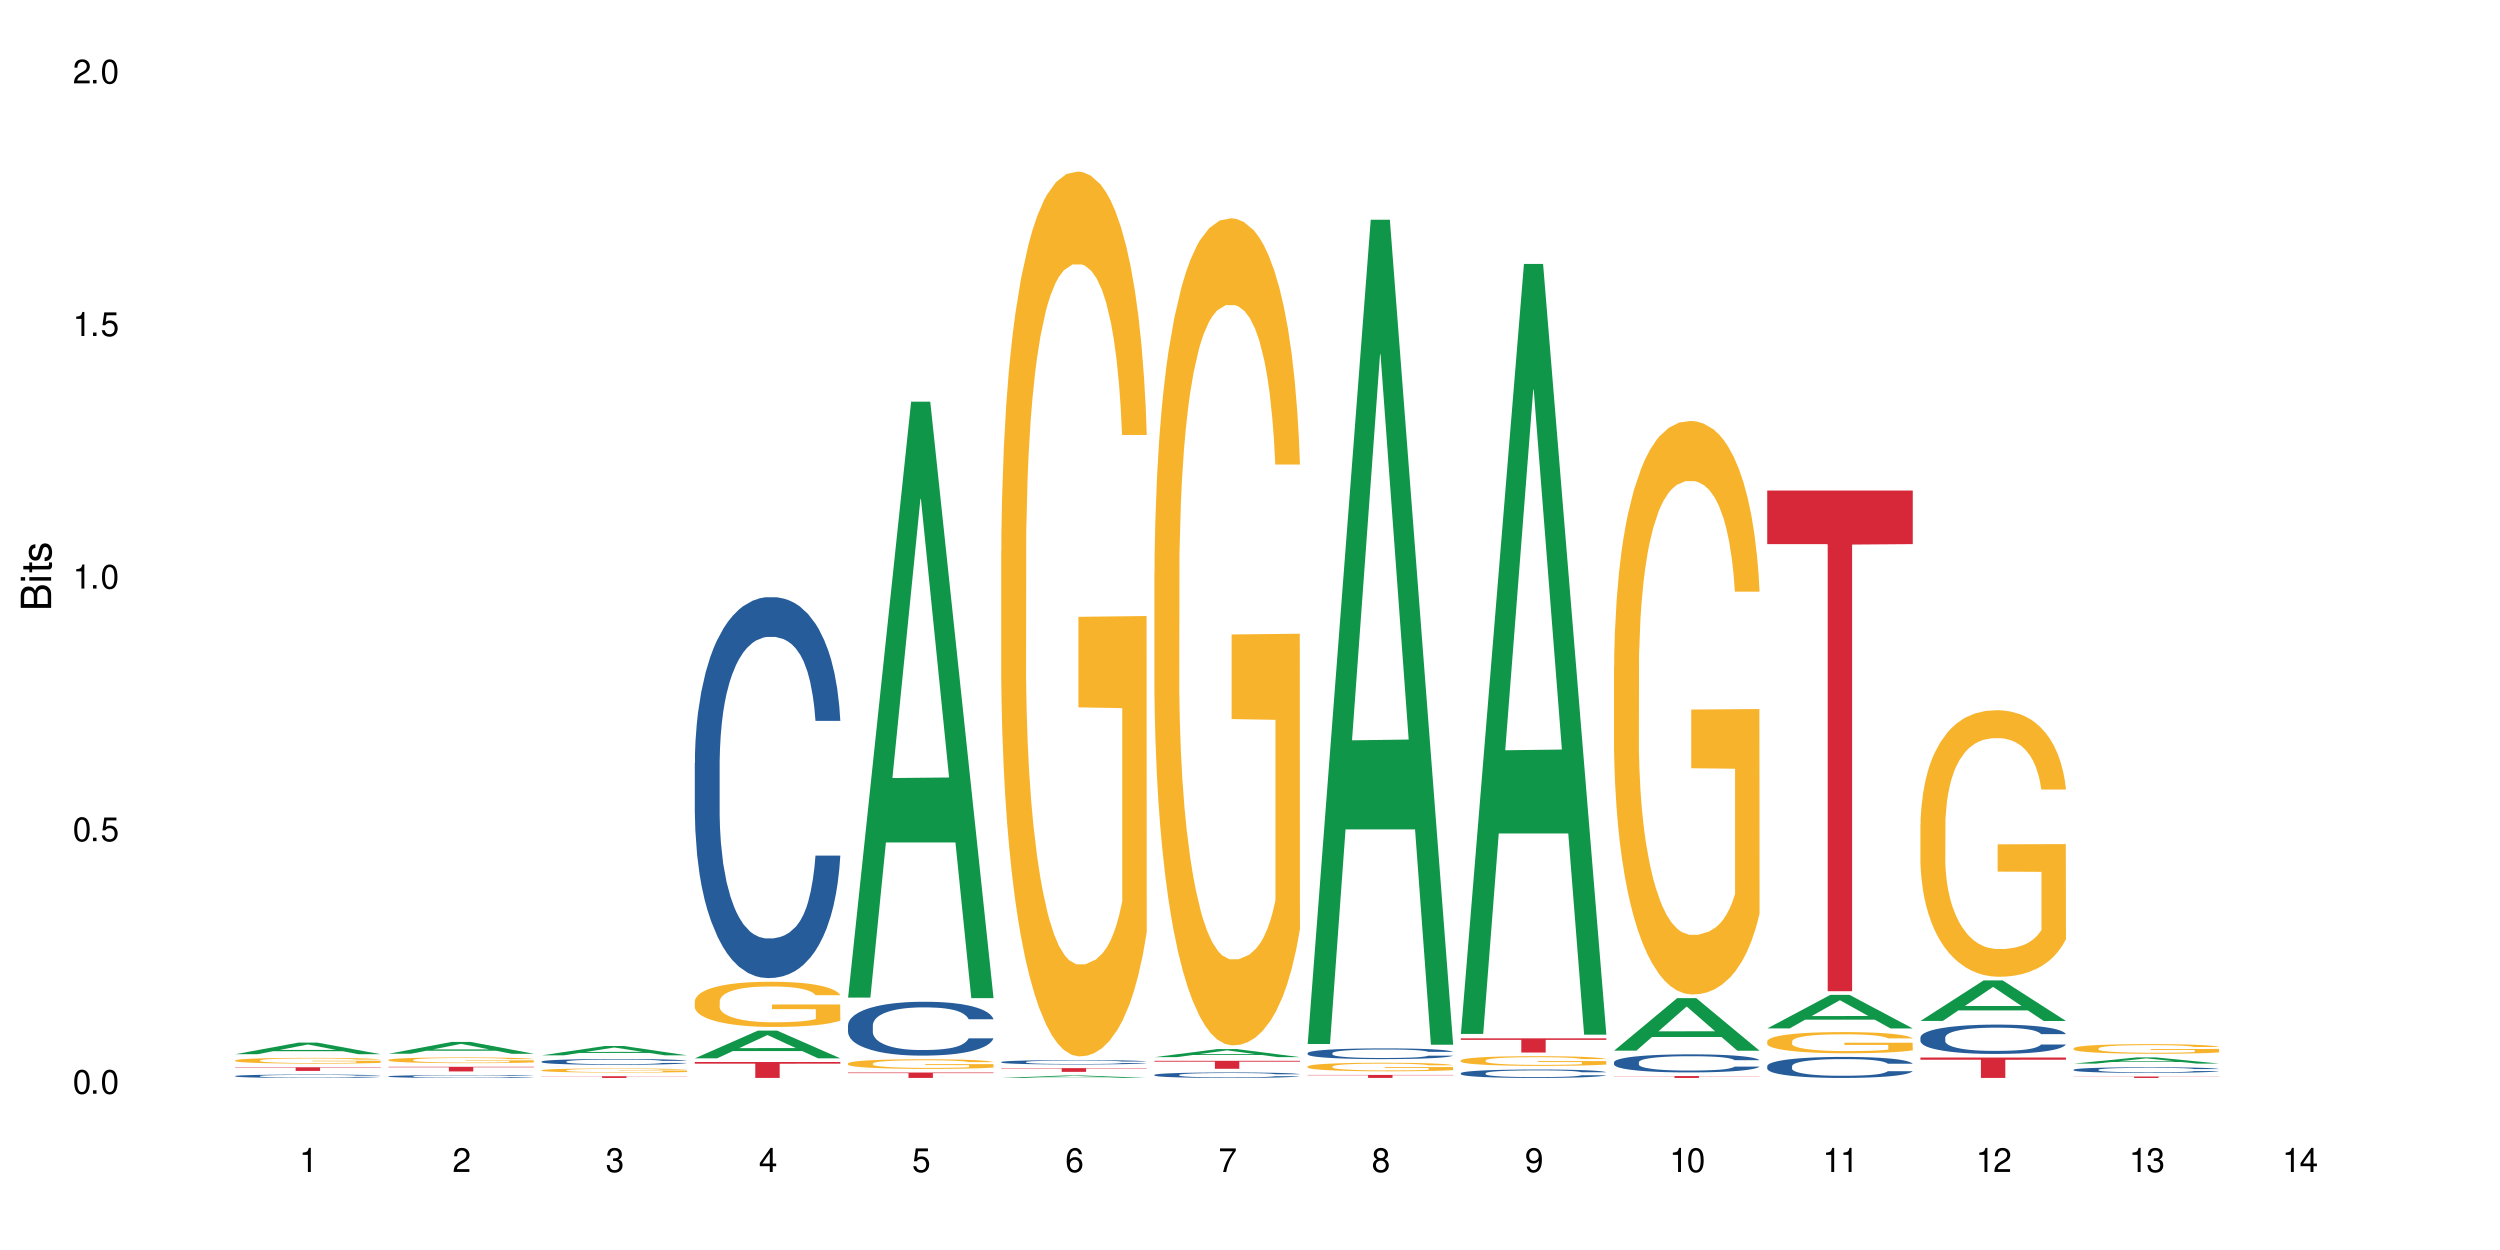 <?xml version="1.0" encoding="UTF-8"?>
<svg xmlns="http://www.w3.org/2000/svg" xmlns:xlink="http://www.w3.org/1999/xlink" width="720" height="360" viewBox="0 0 720 360">
<defs>
<g>
<g id="glyph-0-0">
</g>
<g id="glyph-0-1">
<path d="M 2.641 -6.938 C 2 -6.938 1.422 -6.656 1.078 -6.172 C 0.641 -5.562 0.406 -4.641 0.406 -3.359 C 0.406 -1.016 1.188 0.219 2.641 0.219 C 4.078 0.219 4.859 -1.016 4.859 -3.297 C 4.859 -4.641 4.656 -5.547 4.203 -6.172 C 3.844 -6.656 3.281 -6.938 2.641 -6.938 Z M 2.641 -6.188 C 3.547 -6.188 4 -5.25 4 -3.375 C 4 -1.406 3.562 -0.484 2.625 -0.484 C 1.734 -0.484 1.281 -1.438 1.281 -3.344 C 1.281 -5.25 1.734 -6.188 2.641 -6.188 Z M 2.641 -6.188 "/>
</g>
<g id="glyph-0-2">
<path d="M 1.828 -1 L 0.828 -1 L 0.828 0 L 1.828 0 Z M 1.828 -1 "/>
</g>
<g id="glyph-0-3">
<path d="M 4.562 -6.797 L 1.062 -6.797 L 0.547 -3.094 L 1.328 -3.094 C 1.719 -3.562 2.047 -3.734 2.578 -3.734 C 3.484 -3.734 4.062 -3.109 4.062 -2.094 C 4.062 -1.125 3.484 -0.531 2.578 -0.531 C 1.828 -0.531 1.375 -0.906 1.188 -1.672 L 0.328 -1.672 C 0.453 -1.109 0.547 -0.844 0.75 -0.594 C 1.125 -0.078 1.828 0.219 2.594 0.219 C 3.969 0.219 4.922 -0.781 4.922 -2.219 C 4.922 -3.562 4.031 -4.484 2.719 -4.484 C 2.25 -4.484 1.859 -4.359 1.469 -4.062 L 1.734 -5.969 L 4.562 -5.969 Z M 4.562 -6.797 "/>
</g>
<g id="glyph-0-4">
<path d="M 2.484 -4.938 L 2.484 0 L 3.328 0 L 3.328 -6.938 L 2.766 -6.938 C 2.469 -5.875 2.281 -5.734 0.984 -5.562 L 0.984 -4.938 Z M 2.484 -4.938 "/>
</g>
<g id="glyph-0-5">
<path d="M 4.859 -0.828 L 1.281 -0.828 C 1.359 -1.406 1.672 -1.781 2.5 -2.281 L 3.469 -2.828 C 4.406 -3.344 4.906 -4.062 4.906 -4.906 C 4.906 -5.484 4.672 -6.031 4.266 -6.406 C 3.859 -6.766 3.375 -6.938 2.719 -6.938 C 1.859 -6.938 1.219 -6.625 0.844 -6.031 C 0.609 -5.672 0.5 -5.234 0.484 -4.531 L 1.328 -4.531 C 1.359 -5.016 1.406 -5.281 1.531 -5.516 C 1.75 -5.938 2.188 -6.203 2.703 -6.203 C 3.469 -6.203 4.031 -5.641 4.031 -4.891 C 4.031 -4.344 3.719 -3.859 3.125 -3.516 L 2.234 -3 C 0.812 -2.172 0.406 -1.531 0.328 -0.016 L 4.859 -0.016 Z M 4.859 -0.828 "/>
</g>
<g id="glyph-0-6">
<path d="M 2.125 -3.188 L 2.578 -3.188 C 3.5 -3.188 3.984 -2.766 3.984 -1.922 C 3.984 -1.062 3.469 -0.531 2.594 -0.531 C 1.656 -0.531 1.203 -1 1.156 -2.016 L 0.312 -2.016 C 0.344 -1.453 0.438 -1.094 0.609 -0.781 C 0.953 -0.109 1.625 0.219 2.547 0.219 C 3.953 0.219 4.859 -0.625 4.859 -1.938 C 4.859 -2.828 4.516 -3.297 3.703 -3.594 C 4.344 -3.844 4.656 -4.328 4.656 -5.031 C 4.656 -6.219 3.875 -6.938 2.578 -6.938 C 1.203 -6.938 0.484 -6.172 0.453 -4.703 L 1.297 -4.703 C 1.312 -5.125 1.344 -5.359 1.453 -5.578 C 1.641 -5.969 2.062 -6.203 2.594 -6.203 C 3.344 -6.203 3.797 -5.75 3.797 -5 C 3.797 -4.516 3.609 -4.219 3.25 -4.047 C 3.016 -3.953 2.703 -3.922 2.125 -3.906 Z M 2.125 -3.188 "/>
</g>
<g id="glyph-0-7">
<path d="M 3.141 -1.672 L 3.141 0 L 3.984 0 L 3.984 -1.672 L 4.984 -1.672 L 4.984 -2.438 L 3.984 -2.438 L 3.984 -6.938 L 3.359 -6.938 L 0.266 -2.578 L 0.266 -1.672 Z M 3.141 -2.438 L 1 -2.438 L 3.141 -5.5 Z M 3.141 -2.438 "/>
</g>
<g id="glyph-0-8">
<path d="M 4.781 -5.125 C 4.609 -6.266 3.891 -6.938 2.844 -6.938 C 2.094 -6.938 1.422 -6.578 1.031 -5.953 C 0.594 -5.266 0.406 -4.422 0.406 -3.172 C 0.406 -2 0.578 -1.25 0.984 -0.641 C 1.359 -0.078 1.953 0.219 2.703 0.219 C 3.984 0.219 4.922 -0.75 4.922 -2.094 C 4.922 -3.375 4.062 -4.281 2.844 -4.281 C 2.172 -4.281 1.641 -4.031 1.281 -3.516 C 1.281 -5.234 1.828 -6.188 2.797 -6.188 C 3.391 -6.188 3.797 -5.797 3.938 -5.125 Z M 2.734 -3.531 C 3.547 -3.531 4.062 -2.953 4.062 -2.031 C 4.062 -1.156 3.484 -0.531 2.703 -0.531 C 1.922 -0.531 1.328 -1.188 1.328 -2.078 C 1.328 -2.938 1.906 -3.531 2.734 -3.531 Z M 2.734 -3.531 "/>
</g>
<g id="glyph-0-9">
<path d="M 4.984 -6.797 L 0.438 -6.797 L 0.438 -5.969 L 4.109 -5.969 C 2.5 -3.656 1.828 -2.234 1.328 0 L 2.219 0 C 2.594 -2.172 3.453 -4.047 4.984 -6.094 Z M 4.984 -6.797 "/>
</g>
<g id="glyph-0-10">
<path d="M 3.75 -3.656 C 4.469 -4.094 4.688 -4.438 4.688 -5.078 C 4.688 -6.172 3.844 -6.938 2.641 -6.938 C 1.438 -6.938 0.594 -6.172 0.594 -5.094 C 0.594 -4.438 0.812 -4.094 1.516 -3.656 C 0.734 -3.266 0.359 -2.703 0.359 -1.922 C 0.359 -0.656 1.281 0.219 2.641 0.219 C 3.984 0.219 4.922 -0.656 4.922 -1.922 C 4.922 -2.703 4.531 -3.266 3.75 -3.656 Z M 2.641 -6.188 C 3.359 -6.188 3.812 -5.75 3.812 -5.062 C 3.812 -4.406 3.344 -3.984 2.641 -3.984 C 1.922 -3.984 1.453 -4.406 1.453 -5.078 C 1.453 -5.75 1.922 -6.188 2.641 -6.188 Z M 2.641 -3.266 C 3.484 -3.266 4.062 -2.719 4.062 -1.906 C 4.062 -1.078 3.484 -0.531 2.625 -0.531 C 1.797 -0.531 1.219 -1.094 1.219 -1.906 C 1.219 -2.719 1.781 -3.266 2.641 -3.266 Z M 2.641 -3.266 "/>
</g>
<g id="glyph-0-11">
<path d="M 0.516 -1.578 C 0.672 -0.453 1.406 0.219 2.438 0.219 C 3.188 0.219 3.859 -0.141 4.266 -0.766 C 4.688 -1.453 4.891 -2.297 4.891 -3.547 C 4.891 -4.719 4.703 -5.453 4.312 -6.078 C 3.938 -6.641 3.344 -6.938 2.594 -6.938 C 1.297 -6.938 0.359 -5.969 0.359 -4.625 C 0.359 -3.344 1.234 -2.453 2.453 -2.453 C 3.094 -2.453 3.578 -2.672 4.016 -3.203 C 4 -1.484 3.469 -0.531 2.5 -0.531 C 1.906 -0.531 1.484 -0.906 1.359 -1.578 Z M 2.578 -6.203 C 3.375 -6.203 3.969 -5.531 3.969 -4.641 C 3.969 -3.797 3.391 -3.188 2.547 -3.188 C 1.734 -3.188 1.234 -3.766 1.234 -4.688 C 1.234 -5.562 1.797 -6.203 2.578 -6.203 Z M 2.578 -6.203 "/>
</g>
<g id="glyph-1-0">
</g>
<g id="glyph-1-1">
<path d="M 0 -0.953 L 0 -4.891 C 0 -5.719 -0.234 -6.344 -0.734 -6.797 C -1.188 -7.234 -1.812 -7.469 -2.5 -7.469 C -3.547 -7.469 -4.188 -7 -4.625 -5.875 C -4.984 -6.688 -5.625 -7.094 -6.531 -7.094 C -7.172 -7.094 -7.734 -6.859 -8.141 -6.391 C -8.562 -5.922 -8.75 -5.344 -8.75 -4.5 L -8.75 -0.953 Z M -4.984 -2.062 L -7.766 -2.062 L -7.766 -4.219 C -7.766 -4.844 -7.688 -5.203 -7.453 -5.5 C -7.219 -5.812 -6.859 -5.969 -6.375 -5.969 C -5.891 -5.969 -5.531 -5.812 -5.297 -5.5 C -5.062 -5.203 -4.984 -4.844 -4.984 -4.219 Z M -0.984 -2.062 L -4 -2.062 L -4 -4.781 C -4 -5.766 -3.438 -6.359 -2.484 -6.359 C -1.547 -6.359 -0.984 -5.766 -0.984 -4.781 Z M -0.984 -2.062 "/>
</g>
<g id="glyph-1-2">
<path d="M -6.281 -1.797 L -6.281 -0.797 L 0 -0.797 L 0 -1.797 Z M -8.75 -1.797 L -8.75 -0.797 L -7.484 -0.797 L -7.484 -1.797 Z M -8.75 -1.797 "/>
</g>
<g id="glyph-1-3">
<path d="M -6.281 -3.047 L -6.281 -2.016 L -8.016 -2.016 L -8.016 -1.016 L -6.281 -1.016 L -6.281 -0.172 L -5.469 -0.172 L -5.469 -1.016 L -0.719 -1.016 C -0.078 -1.016 0.281 -1.453 0.281 -2.234 C 0.281 -2.5 0.25 -2.719 0.188 -3.047 L -0.641 -3.047 C -0.609 -2.906 -0.594 -2.766 -0.594 -2.562 C -0.594 -2.141 -0.719 -2.016 -1.156 -2.016 L -5.469 -2.016 L -5.469 -3.047 Z M -6.281 -3.047 "/>
</g>
<g id="glyph-1-4">
<path d="M -4.531 -5.25 C -5.766 -5.25 -6.469 -4.422 -6.469 -2.969 C -6.469 -1.516 -5.719 -0.562 -4.547 -0.562 C -3.562 -0.562 -3.094 -1.062 -2.734 -2.562 L -2.516 -3.484 C -2.344 -4.188 -2.094 -4.469 -1.641 -4.469 C -1.047 -4.469 -0.641 -3.875 -0.641 -3 C -0.641 -2.453 -0.797 -2 -1.062 -1.75 C -1.25 -1.594 -1.422 -1.531 -1.875 -1.469 L -1.875 -0.406 C -0.422 -0.453 0.281 -1.266 0.281 -2.922 C 0.281 -4.5 -0.5 -5.516 -1.719 -5.516 C -2.656 -5.516 -3.172 -4.984 -3.469 -3.734 L -3.703 -2.766 C -3.891 -1.953 -4.156 -1.609 -4.594 -1.609 C -5.188 -1.609 -5.547 -2.125 -5.547 -2.938 C -5.547 -3.75 -5.203 -4.172 -4.531 -4.203 Z M -4.531 -5.25 "/>
</g>
</g>
</defs>
<rect x="-72" y="-36" width="864" height="432" fill="rgb(100%, 100%, 100%)" fill-opacity="1"/>
<path fill-rule="nonzero" fill="rgb(6.275%, 58.824%, 28.235%)" fill-opacity="1" d="M 67.73 303.613 L 67.777 303.609 L 85.914 300.277 L 91.422 300.277 L 109.648 303.617 L 103.242 303.617 L 98.676 302.746 L 78.656 302.746 L 74.18 303.613 L 67.73 303.613 L 80.582 302.387 L 96.84 302.383 L 88.734 300.824 L 88.645 300.82 L 88.555 300.832 L 80.539 302.383 L 80.582 302.387 Z M 67.73 303.613 "/>
<path fill-rule="nonzero" fill="rgb(14.51%, 36.078%, 60%)" fill-opacity="1" d="M 67.73 309.895 L 67.781 309.895 L 67.781 309.875 L 67.934 309.84 L 68.293 309.797 L 68.652 309.766 L 69.57 309.715 L 70.848 309.664 L 72.18 309.625 L 73.148 309.602 L 74.02 309.582 L 76.012 309.551 L 77.289 309.531 L 78.672 309.52 L 80.355 309.504 L 81.582 309.492 L 84.344 309.48 L 86.391 309.473 L 87.973 309.469 L 91.398 309.469 L 93.441 309.473 L 94.926 309.48 L 96.562 309.484 L 97.941 309.492 L 100.344 309.512 L 102.492 309.539 L 103.461 309.551 L 104.996 309.582 L 106.172 309.605 L 106.988 309.629 L 107.91 309.664 L 108.727 309.703 L 109.34 309.75 L 109.648 309.789 L 102.492 309.789 L 102.133 309.75 L 101.723 309.723 L 100.957 309.688 L 100.191 309.66 L 99.117 309.637 L 98.145 309.617 L 96.816 309.602 L 95.641 309.59 L 94.414 309.582 L 93.238 309.578 L 90.988 309.574 L 87.41 309.574 L 85.418 309.582 L 84.344 309.586 L 82.812 309.602 L 81.738 309.613 L 80.461 309.629 L 79.59 309.645 L 78.516 309.668 L 77.75 309.688 L 76.883 309.719 L 76.371 309.742 L 75.91 309.766 L 75.5 309.793 L 75.195 309.824 L 74.988 309.859 L 74.887 309.891 L 74.887 310.031 L 74.988 310.062 L 75.246 310.098 L 75.91 310.152 L 76.883 310.203 L 78.004 310.238 L 79.078 310.266 L 79.691 310.277 L 80.512 310.293 L 81.789 310.309 L 83.629 310.328 L 84.703 310.336 L 86.34 310.344 L 88.023 310.348 L 90.273 310.348 L 92.27 310.344 L 93.598 310.34 L 94.977 310.332 L 96.867 310.316 L 98.043 310.301 L 99.066 310.285 L 99.832 310.266 L 100.344 310.254 L 101.109 310.227 L 101.723 310.195 L 102.184 310.164 L 102.492 310.133 L 109.648 310.133 L 109.34 310.168 L 108.883 310.203 L 108.422 310.23 L 107.707 310.262 L 106.887 310.289 L 105.711 310.32 L 104.742 310.34 L 103.461 310.363 L 102.285 310.379 L 101.008 310.395 L 99.117 310.414 L 97.891 310.422 L 96.562 310.43 L 94.977 310.438 L 92.984 310.445 L 90.836 310.445 L 88.844 310.449 L 86.695 310.445 L 85.109 310.441 L 83.016 310.434 L 80.41 310.418 L 78.516 310.402 L 77.035 310.383 L 75.758 310.367 L 74.324 310.344 L 72.484 310.305 L 71.359 310.273 L 70.594 310.246 L 69.723 310.215 L 69.109 310.184 L 68.395 310.133 L 67.883 310.066 L 67.73 310.02 Z M 67.73 309.895 "/>
<path fill-rule="nonzero" fill="rgb(96.863%, 70.196%, 16.863%)" fill-opacity="1" d="M 67.73 305.375 L 67.781 305.375 L 67.781 305.344 L 67.988 305.277 L 68.496 305.184 L 69.164 305.105 L 69.879 305.043 L 70.34 305.012 L 71.105 304.969 L 71.77 304.934 L 73.457 304.863 L 75.602 304.801 L 76.777 304.773 L 78.109 304.75 L 80 304.719 L 80.867 304.707 L 83.527 304.684 L 86.543 304.668 L 89.863 304.664 L 91.398 304.668 L 93.496 304.672 L 96.355 304.688 L 97.992 304.703 L 99.27 304.719 L 100.602 304.738 L 102.234 304.77 L 103.77 304.805 L 104.996 304.844 L 106.223 304.887 L 107.246 304.938 L 108.113 304.988 L 108.883 305.055 L 109.34 305.105 L 109.648 305.16 L 102.543 305.16 L 102.133 305.105 L 101.672 305.066 L 100.906 305.016 L 100.141 304.98 L 99.375 304.949 L 97.941 304.91 L 96.715 304.887 L 95.18 304.863 L 93.699 304.852 L 92.012 304.844 L 90.988 304.84 L 88.281 304.84 L 85.828 304.852 L 84.395 304.863 L 83.375 304.875 L 81.941 304.898 L 81.074 304.914 L 80.562 304.926 L 79.027 304.973 L 78.004 305.016 L 77.445 305.047 L 76.727 305.09 L 76.215 305.133 L 75.652 305.191 L 75.348 305.238 L 74.938 305.34 L 74.887 305.613 L 75.039 305.672 L 75.348 305.734 L 75.758 305.789 L 76.371 305.848 L 76.984 305.891 L 78.059 305.949 L 78.977 305.988 L 79.691 306.016 L 81.074 306.055 L 81.637 306.07 L 82.965 306.098 L 84.344 306.117 L 86.031 306.137 L 87.309 306.145 L 89.355 306.152 L 91.961 306.152 L 95.027 306.145 L 96.969 306.133 L 98.301 306.121 L 99.168 306.109 L 100.242 306.094 L 101.008 306.078 L 101.723 306.062 L 102.594 306.035 L 102.594 305.672 L 89.969 305.672 L 89.969 305.5 L 109.598 305.5 L 109.648 306.094 L 108.574 306.133 L 107.246 306.172 L 105.969 306.203 L 104.637 306.23 L 102.746 306.258 L 101.215 306.277 L 98.863 306.297 L 96.715 306.312 L 94.465 306.32 L 92.473 306.324 L 90.121 306.328 L 88.023 306.324 L 85.777 306.312 L 83.988 306.301 L 82.352 306.285 L 80.715 306.266 L 78.672 306.234 L 77.34 306.211 L 74.582 306.141 L 73.355 306.098 L 72.535 306.066 L 71.719 306.031 L 70.848 305.984 L 70.031 305.934 L 69.418 305.887 L 68.855 305.832 L 68.445 305.781 L 68.039 305.715 L 67.832 305.66 L 67.73 305.613 Z M 67.73 305.375 "/>
<path fill-rule="nonzero" fill="rgb(83.922%, 15.686%, 22.353%)" fill-opacity="1" d="M 67.73 307.375 L 109.648 307.375 L 109.648 307.488 L 92.18 307.488 L 92.18 308.422 L 85.148 308.422 L 85.148 307.488 L 67.73 307.488 Z M 67.73 307.375 "/>
<path fill-rule="nonzero" fill="rgb(6.275%, 58.824%, 28.235%)" fill-opacity="1" d="M 111.855 303.484 L 111.898 303.484 L 130.035 300.082 L 135.543 300.082 L 153.77 303.488 L 147.367 303.488 L 142.801 302.602 L 122.781 302.602 L 118.301 303.484 L 111.855 303.484 L 124.707 302.23 L 140.961 302.23 L 132.855 300.641 L 132.766 300.637 L 132.68 300.645 L 124.66 302.23 L 124.707 302.23 Z M 111.855 303.484 "/>
<path fill-rule="nonzero" fill="rgb(14.51%, 36.078%, 60%)" fill-opacity="1" d="M 111.855 309.984 L 111.906 309.98 L 111.906 309.965 L 112.059 309.934 L 112.418 309.898 L 112.773 309.875 L 113.695 309.828 L 114.973 309.785 L 116.301 309.754 L 117.273 309.734 L 118.141 309.719 L 120.137 309.691 L 121.414 309.676 L 122.793 309.664 L 124.48 309.652 L 125.707 309.645 L 128.469 309.633 L 130.512 309.625 L 135.523 309.625 L 137.566 309.629 L 139.047 309.633 L 140.684 309.637 L 142.066 309.645 L 144.469 309.66 L 146.613 309.684 L 147.586 309.695 L 149.117 309.719 L 150.293 309.738 L 151.113 309.758 L 152.031 309.785 L 152.852 309.82 L 153.465 309.859 L 153.77 309.891 L 146.613 309.891 L 146.258 309.863 L 145.848 309.84 L 145.082 309.809 L 144.312 309.785 L 143.242 309.766 L 142.27 309.75 L 140.941 309.734 L 139.766 309.727 L 138.539 309.719 L 137.363 309.715 L 135.113 309.711 L 131.535 309.711 L 129.539 309.719 L 128.469 309.723 L 126.934 309.734 L 125.859 309.742 L 124.582 309.758 L 123.715 309.77 L 122.641 309.789 L 121.875 309.809 L 121.004 309.832 L 120.492 309.852 L 120.031 309.871 L 119.625 309.898 L 119.316 309.926 L 119.113 309.953 L 119.012 309.98 L 119.012 310.094 L 119.113 310.121 L 119.367 310.156 L 120.031 310.199 L 121.004 310.238 L 122.129 310.273 L 123.203 310.293 L 123.816 310.305 L 124.633 310.316 L 125.91 310.332 L 127.75 310.348 L 128.824 310.352 L 130.461 310.359 L 132.148 310.363 L 134.398 310.363 L 136.391 310.359 L 137.719 310.355 L 139.102 310.348 L 140.992 310.336 L 142.168 310.324 L 143.188 310.309 L 143.957 310.297 L 144.469 310.285 L 145.234 310.262 L 145.848 310.234 L 146.309 310.207 L 146.613 310.184 L 153.77 310.184 L 153.465 310.215 L 153.004 310.242 L 152.543 310.266 L 151.828 310.289 L 151.012 310.312 L 149.836 310.34 L 148.863 310.359 L 147.586 310.375 L 146.41 310.391 L 145.133 310.402 L 143.242 310.418 L 142.012 310.426 L 140.684 310.434 L 139.102 310.438 L 137.105 310.445 L 134.961 310.445 L 132.965 310.449 L 130.82 310.445 L 129.234 310.445 L 127.137 310.438 L 124.531 310.422 L 122.641 310.41 L 121.156 310.395 L 119.879 310.379 L 118.449 310.359 L 116.609 310.324 L 115.484 310.301 L 114.715 310.281 L 113.848 310.25 L 113.234 310.223 L 112.52 310.18 L 112.008 310.129 L 111.855 310.086 Z M 111.855 309.984 "/>
<path fill-rule="nonzero" fill="rgb(96.863%, 70.196%, 16.863%)" fill-opacity="1" d="M 111.855 305.246 L 111.906 305.246 L 111.906 305.215 L 112.109 305.145 L 112.621 305.051 L 113.285 304.977 L 114 304.914 L 114.461 304.883 L 115.227 304.84 L 115.891 304.805 L 117.578 304.738 L 119.727 304.672 L 120.902 304.648 L 122.23 304.621 L 124.121 304.594 L 124.992 304.582 L 127.648 304.559 L 130.664 304.543 L 133.988 304.539 L 135.523 304.539 L 137.617 304.547 L 140.48 304.562 L 142.117 304.578 L 143.395 304.594 L 144.723 304.613 L 146.359 304.641 L 147.891 304.68 L 149.117 304.715 L 150.348 304.758 L 151.367 304.809 L 152.238 304.859 L 153.004 304.926 L 153.465 304.977 L 153.77 305.031 L 146.664 305.031 L 146.258 304.977 L 145.797 304.938 L 145.031 304.887 L 144.262 304.852 L 143.496 304.82 L 142.066 304.781 L 140.84 304.758 L 139.305 304.738 L 137.82 304.723 L 136.137 304.715 L 135.113 304.711 L 132.402 304.711 L 129.949 304.723 L 128.52 304.734 L 127.496 304.746 L 126.066 304.77 L 125.195 304.785 L 124.684 304.801 L 123.152 304.848 L 122.129 304.887 L 121.566 304.918 L 120.852 304.961 L 120.34 305.004 L 119.777 305.062 L 119.469 305.109 L 119.062 305.211 L 119.012 305.484 L 119.164 305.539 L 119.469 305.602 L 119.879 305.656 L 120.492 305.715 L 121.105 305.758 L 122.18 305.816 L 123.102 305.855 L 123.816 305.883 L 125.195 305.922 L 125.758 305.938 L 127.086 305.961 L 128.469 305.984 L 130.152 306.004 L 131.434 306.012 L 133.477 306.02 L 136.082 306.02 L 139.152 306.008 L 141.094 305.996 L 142.422 305.984 L 143.293 305.977 L 144.363 305.957 L 145.133 305.941 L 145.848 305.926 L 146.715 305.902 L 146.715 305.539 L 134.09 305.539 L 134.09 305.371 L 153.719 305.367 L 153.77 305.957 L 152.699 306 L 151.367 306.039 L 150.09 306.07 L 148.762 306.094 L 146.871 306.121 L 145.336 306.141 L 142.984 306.16 L 140.84 306.176 L 138.59 306.184 L 136.594 306.188 L 134.242 306.191 L 132.148 306.188 L 129.898 306.18 L 128.109 306.168 L 126.473 306.152 L 124.84 306.133 L 122.793 306.102 L 121.465 306.074 L 120.082 306.043 L 118.703 306.004 L 117.477 305.965 L 116.66 305.934 L 115.84 305.895 L 114.973 305.852 L 114.152 305.801 L 113.539 305.754 L 112.98 305.699 L 112.57 305.648 L 112.16 305.582 L 111.957 305.527 L 111.855 305.48 Z M 111.855 305.246 "/>
<path fill-rule="nonzero" fill="rgb(83.922%, 15.686%, 22.353%)" fill-opacity="1" d="M 111.855 307.238 L 153.77 307.238 L 153.77 307.383 L 136.301 307.383 L 136.301 308.574 L 129.273 308.574 L 129.273 307.383 L 111.855 307.383 Z M 111.855 307.238 "/>
<path fill-rule="nonzero" fill="rgb(6.275%, 58.824%, 28.235%)" fill-opacity="1" d="M 155.977 303.938 L 156.023 303.938 L 174.16 301.25 L 179.668 301.25 L 197.895 303.941 L 191.488 303.941 L 186.922 303.238 L 166.902 303.238 L 162.426 303.938 L 155.977 303.938 L 168.828 302.949 L 185.086 302.945 L 176.98 301.688 L 176.891 301.688 L 176.801 301.695 L 168.785 302.945 L 168.828 302.949 Z M 155.977 303.938 "/>
<path fill-rule="nonzero" fill="rgb(14.51%, 36.078%, 60%)" fill-opacity="1" d="M 155.977 305.719 L 156.027 305.719 L 156.027 305.68 L 156.18 305.621 L 156.539 305.551 L 156.898 305.5 L 157.816 305.406 L 159.094 305.32 L 160.426 305.254 L 161.395 305.215 L 162.266 305.184 L 164.258 305.125 L 165.535 305.098 L 166.918 305.07 L 168.602 305.047 L 169.828 305.031 L 172.59 305.004 L 174.637 304.996 L 176.219 304.988 L 179.645 304.988 L 181.688 304.996 L 183.172 305.004 L 184.809 305.016 L 186.188 305.031 L 188.59 305.062 L 190.738 305.105 L 191.707 305.133 L 193.242 305.18 L 194.418 305.223 L 195.234 305.266 L 196.156 305.32 L 196.973 305.391 L 197.586 305.469 L 197.895 305.535 L 190.738 305.535 L 190.379 305.473 L 189.969 305.426 L 189.203 305.363 L 188.438 305.316 L 187.363 305.273 L 186.391 305.246 L 185.062 305.215 L 183.887 305.195 L 182.66 305.184 L 181.484 305.172 L 179.234 305.164 L 176.629 305.164 L 175.656 305.168 L 173.664 305.18 L 172.59 305.191 L 171.059 305.211 L 169.984 305.23 L 168.707 305.262 L 167.836 305.289 L 166.762 305.328 L 165.996 305.363 L 165.129 305.414 L 164.617 305.453 L 164.156 305.496 L 163.746 305.547 L 163.441 305.598 L 163.234 305.656 L 163.133 305.711 L 163.133 305.949 L 163.234 306.004 L 163.492 306.066 L 164.156 306.16 L 165.129 306.242 L 166.25 306.309 L 167.324 306.352 L 167.938 306.375 L 168.758 306.398 L 170.035 306.43 L 171.875 306.461 L 172.949 306.473 L 174.582 306.484 L 176.27 306.492 L 178.52 306.492 L 180.512 306.484 L 181.844 306.477 L 183.223 306.465 L 185.113 306.438 L 186.289 306.414 L 187.312 306.387 L 188.078 306.355 L 188.59 306.332 L 189.355 306.285 L 189.969 306.23 L 190.43 306.18 L 190.738 306.125 L 197.895 306.125 L 197.586 306.188 L 197.129 306.246 L 196.668 306.293 L 195.953 306.344 L 195.133 306.395 L 193.957 306.445 L 192.988 306.48 L 191.707 306.52 L 190.531 306.551 L 189.254 306.574 L 187.363 306.605 L 186.137 306.621 L 184.809 306.637 L 183.223 306.648 L 181.23 306.656 L 179.082 306.664 L 174.941 306.664 L 173.355 306.656 L 171.262 306.645 L 168.652 306.613 L 166.762 306.586 L 165.281 306.559 L 164.004 306.527 L 162.57 306.484 L 160.73 306.418 L 159.605 306.367 L 158.84 306.324 L 157.969 306.262 L 157.355 306.211 L 156.641 306.125 L 156.129 306.016 L 155.977 305.93 Z M 155.977 305.719 "/>
<path fill-rule="nonzero" fill="rgb(96.863%, 70.196%, 16.863%)" fill-opacity="1" d="M 155.977 308.223 L 156.027 308.223 L 156.027 308.203 L 156.234 308.152 L 156.742 308.086 L 157.41 308.031 L 158.125 307.984 L 158.582 307.965 L 159.352 307.93 L 160.016 307.906 L 161.703 307.859 L 163.848 307.812 L 165.023 307.793 L 166.355 307.773 L 168.246 307.754 L 169.113 307.746 L 171.773 307.727 L 174.789 307.719 L 178.109 307.715 L 179.645 307.715 L 181.742 307.719 L 184.602 307.73 L 186.238 307.742 L 187.516 307.754 L 188.848 307.766 L 190.48 307.789 L 192.016 307.816 L 193.242 307.84 L 194.469 307.875 L 195.492 307.91 L 196.359 307.945 L 197.129 307.992 L 197.586 308.031 L 197.895 308.07 L 190.789 308.07 L 190.379 308.031 L 189.918 308 L 189.152 307.965 L 188.387 307.938 L 187.617 307.918 L 186.188 307.891 L 184.961 307.871 L 183.426 307.859 L 181.945 307.848 L 180.258 307.84 L 176.527 307.84 L 174.074 307.848 L 172.641 307.855 L 171.617 307.863 L 170.188 307.879 L 169.32 307.895 L 168.809 307.902 L 167.273 307.938 L 166.25 307.965 L 165.688 307.988 L 164.973 308.02 L 164.461 308.051 L 163.898 308.094 L 163.594 308.125 L 163.184 308.199 L 163.133 308.395 L 163.285 308.438 L 163.594 308.48 L 164.004 308.52 L 164.617 308.562 L 165.23 308.594 L 166.305 308.637 L 167.223 308.664 L 167.938 308.684 L 169.32 308.711 L 169.883 308.723 L 171.211 308.742 L 172.59 308.758 L 174.277 308.77 L 175.555 308.777 L 177.602 308.781 L 180.207 308.781 L 183.273 308.773 L 185.215 308.766 L 186.547 308.758 L 187.414 308.75 L 188.488 308.738 L 189.254 308.727 L 189.969 308.715 L 190.84 308.695 L 190.84 308.438 L 178.215 308.434 L 178.215 308.312 L 197.844 308.312 L 197.895 308.738 L 196.82 308.766 L 195.492 308.797 L 194.215 308.816 L 192.883 308.836 L 190.992 308.855 L 189.461 308.871 L 187.109 308.883 L 184.961 308.895 L 182.711 308.902 L 180.719 308.902 L 178.367 308.906 L 176.27 308.902 L 174.023 308.898 L 172.234 308.887 L 170.598 308.879 L 168.961 308.863 L 166.918 308.84 L 165.586 308.82 L 162.828 308.773 L 161.602 308.742 L 160.781 308.719 L 159.965 308.691 L 159.094 308.66 L 158.277 308.625 L 157.664 308.59 L 157.102 308.551 L 156.691 308.516 L 156.285 308.469 L 156.078 308.43 L 155.977 308.395 Z M 155.977 308.223 "/>
<path fill-rule="nonzero" fill="rgb(83.922%, 15.686%, 22.353%)" fill-opacity="1" d="M 155.977 309.953 L 197.895 309.953 L 197.895 310.008 L 180.426 310.008 L 180.426 310.449 L 173.395 310.449 L 173.395 310.008 L 155.977 310.008 Z M 155.977 309.953 "/>
<path fill-rule="nonzero" fill="rgb(6.275%, 58.824%, 28.235%)" fill-opacity="1" d="M 200.102 304.793 L 200.145 304.785 L 218.281 296.816 L 223.789 296.816 L 242.016 304.801 L 235.613 304.801 L 231.047 302.715 L 211.027 302.715 L 206.547 304.793 L 200.102 304.793 L 212.953 301.855 L 229.207 301.848 L 221.102 298.121 L 221.012 298.113 L 220.926 298.137 L 212.906 301.848 L 212.953 301.855 Z M 200.102 304.793 "/>
<path fill-rule="nonzero" fill="rgb(14.51%, 36.078%, 60%)" fill-opacity="1" d="M 200.102 219.738 L 200.152 219.637 L 200.152 217.23 L 200.305 213.422 L 200.664 208.609 L 201.02 205.301 L 201.941 199.387 L 203.219 193.672 L 204.547 189.258 L 205.52 186.652 L 206.387 184.648 L 208.383 180.938 L 209.66 179.035 L 211.039 177.328 L 212.727 175.625 L 213.953 174.621 L 216.715 173.02 L 218.758 172.316 L 220.344 172.016 L 223.77 172.016 L 225.812 172.418 L 227.293 172.918 L 228.93 173.719 L 230.312 174.621 L 232.715 176.828 L 234.859 179.637 L 235.832 181.238 L 237.363 184.348 L 238.539 187.355 L 239.359 189.961 L 240.277 193.672 L 241.098 198.184 L 241.711 203.297 L 242.016 207.605 L 234.859 207.605 L 234.504 203.598 L 234.094 200.488 L 233.328 196.379 L 232.559 193.469 L 231.488 190.562 L 230.516 188.656 L 229.188 186.754 L 228.012 185.551 L 226.785 184.648 L 225.609 184.047 L 223.359 183.445 L 220.75 183.445 L 219.781 183.645 L 217.785 184.445 L 216.715 185.148 L 215.18 186.551 L 214.105 187.855 L 212.828 189.859 L 211.961 191.566 L 210.887 194.172 L 210.117 196.477 L 209.25 199.785 L 208.738 202.293 L 208.277 205.102 L 207.871 208.41 L 207.562 211.918 L 207.359 215.629 L 207.258 219.234 L 207.258 234.777 L 207.359 238.387 L 207.613 242.598 L 208.277 248.711 L 209.25 254.023 L 210.375 258.234 L 211.449 261.242 L 212.062 262.648 L 212.879 264.25 L 214.156 266.258 L 215.996 268.262 L 217.07 269.062 L 218.707 269.867 L 220.395 270.266 L 222.645 270.266 L 224.637 269.867 L 225.965 269.363 L 227.348 268.562 L 229.238 266.859 L 230.414 265.254 L 231.434 263.348 L 232.203 261.445 L 232.715 259.84 L 233.48 256.73 L 234.094 253.324 L 234.555 249.816 L 234.859 246.406 L 242.016 246.406 L 241.711 250.418 L 241.25 254.324 L 240.789 257.234 L 240.074 260.742 L 239.258 263.852 L 238.082 267.359 L 237.109 269.664 L 235.832 272.172 L 234.656 274.078 L 233.379 275.781 L 231.488 277.785 L 230.258 278.789 L 228.93 279.691 L 227.348 280.492 L 225.352 281.195 L 223.207 281.598 L 221.211 281.695 L 219.066 281.496 L 217.48 281.094 L 215.383 280.191 L 212.777 278.387 L 210.887 276.484 L 209.402 274.578 L 208.125 272.574 L 206.695 269.867 L 204.855 265.453 L 203.73 262.047 L 202.961 259.238 L 202.094 255.328 L 201.48 251.82 L 200.766 246.207 L 200.254 239.086 L 200.102 233.574 Z M 200.102 219.738 "/>
<path fill-rule="nonzero" fill="rgb(96.863%, 70.196%, 16.863%)" fill-opacity="1" d="M 200.102 288.32 L 200.152 288.309 L 200.152 288.074 L 200.355 287.539 L 200.867 286.801 L 201.531 286.195 L 202.246 285.719 L 202.707 285.469 L 203.473 285.109 L 204.137 284.848 L 205.824 284.312 L 207.973 283.816 L 209.148 283.602 L 210.477 283.398 L 212.367 283.172 L 213.238 283.09 L 215.895 282.898 L 218.91 282.781 L 222.234 282.746 L 223.77 282.758 L 225.863 282.805 L 228.727 282.934 L 230.363 283.055 L 231.641 283.172 L 232.969 283.328 L 234.605 283.566 L 236.137 283.852 L 237.363 284.137 L 238.594 284.492 L 239.613 284.875 L 240.484 285.289 L 241.25 285.789 L 241.711 286.207 L 242.016 286.621 L 234.91 286.621 L 234.504 286.207 L 234.043 285.883 L 233.277 285.492 L 232.508 285.207 L 231.742 284.98 L 230.312 284.672 L 229.082 284.48 L 227.551 284.312 L 226.066 284.207 L 224.383 284.137 L 223.359 284.113 L 220.648 284.113 L 218.195 284.195 L 216.766 284.289 L 215.742 284.387 L 214.312 284.562 L 213.441 284.707 L 212.93 284.801 L 211.398 285.172 L 210.375 285.504 L 209.812 285.73 L 209.098 286.086 L 208.586 286.406 L 208.023 286.883 L 207.715 287.238 L 207.309 288.047 L 207.258 290.188 L 207.41 290.641 L 207.715 291.129 L 208.125 291.559 L 208.738 292.008 L 209.352 292.355 L 210.426 292.816 L 211.348 293.125 L 212.062 293.328 L 213.441 293.648 L 214.004 293.758 L 215.332 293.973 L 216.715 294.137 L 218.398 294.281 L 219.68 294.352 L 221.723 294.41 L 224.328 294.41 L 227.398 294.34 L 229.34 294.246 L 230.668 294.148 L 231.539 294.066 L 232.609 293.934 L 233.379 293.816 L 234.094 293.688 L 234.961 293.484 L 234.961 290.641 L 222.336 290.629 L 222.336 289.297 L 241.965 289.285 L 242.016 293.934 L 240.941 294.258 L 239.613 294.566 L 238.336 294.805 L 237.008 295.004 L 235.117 295.23 L 233.582 295.375 L 231.23 295.539 L 229.082 295.648 L 226.836 295.719 L 224.84 295.754 L 222.488 295.766 L 220.395 295.742 L 218.145 295.672 L 216.355 295.578 L 214.719 295.457 L 213.082 295.305 L 211.039 295.055 L 209.711 294.852 L 208.328 294.602 L 206.949 294.305 L 205.723 293.984 L 204.906 293.734 L 204.086 293.449 L 203.219 293.09 L 202.398 292.688 L 201.785 292.316 L 201.223 291.902 L 200.816 291.508 L 200.406 290.973 L 200.203 290.547 L 200.102 290.176 Z M 200.102 288.32 "/>
<path fill-rule="nonzero" fill="rgb(83.922%, 15.686%, 22.353%)" fill-opacity="1" d="M 200.102 305.848 L 242.016 305.848 L 242.016 306.34 L 224.547 306.348 L 224.547 310.449 L 217.52 310.449 L 217.52 306.352 L 217.418 306.34 L 200.102 306.34 Z M 200.102 305.848 "/>
<path fill-rule="nonzero" fill="rgb(6.275%, 58.824%, 28.235%)" fill-opacity="1" d="M 244.223 287.305 L 244.27 287.145 L 262.406 115.676 L 267.914 115.676 L 286.141 287.469 L 279.734 287.469 L 275.168 242.625 L 255.148 242.625 L 250.672 287.305 L 244.223 287.305 L 257.074 224.074 L 273.332 223.914 L 265.227 143.746 L 265.137 143.582 L 265.047 144.066 L 257.031 223.914 L 257.074 224.074 Z M 244.223 287.305 "/>
<path fill-rule="nonzero" fill="rgb(14.51%, 36.078%, 60%)" fill-opacity="1" d="M 244.223 295.262 L 244.273 295.246 L 244.273 294.906 L 244.426 294.371 L 244.785 293.688 L 245.145 293.223 L 246.062 292.387 L 247.34 291.578 L 248.672 290.953 L 249.641 290.586 L 250.512 290.301 L 252.504 289.777 L 253.781 289.508 L 255.164 289.266 L 256.848 289.027 L 258.074 288.883 L 260.836 288.656 L 262.883 288.559 L 264.465 288.516 L 267.891 288.516 L 269.934 288.574 L 271.418 288.645 L 273.055 288.758 L 274.434 288.883 L 276.836 289.195 L 278.984 289.594 L 279.953 289.82 L 281.488 290.258 L 282.664 290.684 L 283.48 291.055 L 284.402 291.578 L 285.219 292.215 L 285.832 292.938 L 286.141 293.547 L 278.984 293.547 L 278.625 292.98 L 278.215 292.539 L 277.449 291.961 L 276.684 291.551 L 275.609 291.137 L 274.637 290.867 L 273.309 290.598 L 272.133 290.43 L 270.906 290.301 L 269.73 290.215 L 267.48 290.133 L 264.875 290.133 L 263.902 290.16 L 261.91 290.273 L 260.836 290.371 L 259.305 290.57 L 258.23 290.754 L 256.953 291.039 L 256.082 291.281 L 255.008 291.648 L 254.242 291.973 L 253.371 292.441 L 252.863 292.797 L 252.402 293.191 L 251.992 293.66 L 251.688 294.156 L 251.48 294.68 L 251.379 295.191 L 251.379 297.387 L 251.48 297.898 L 251.738 298.492 L 252.402 299.359 L 253.371 300.109 L 254.496 300.703 L 255.57 301.129 L 256.184 301.328 L 257.004 301.555 L 258.281 301.836 L 260.121 302.121 L 261.195 302.234 L 262.828 302.348 L 264.516 302.406 L 266.766 302.406 L 268.758 302.348 L 270.09 302.277 L 271.469 302.164 L 273.359 301.922 L 274.535 301.695 L 275.559 301.426 L 276.324 301.156 L 276.836 300.93 L 277.602 300.492 L 278.215 300.008 L 278.676 299.512 L 278.984 299.031 L 286.141 299.031 L 285.832 299.598 L 285.371 300.152 L 284.914 300.562 L 284.195 301.059 L 283.379 301.496 L 282.203 301.992 L 281.23 302.32 L 279.953 302.676 L 278.777 302.941 L 277.5 303.184 L 275.609 303.469 L 274.383 303.609 L 273.055 303.738 L 271.469 303.852 L 269.477 303.949 L 267.328 304.008 L 265.336 304.02 L 263.188 303.992 L 261.602 303.934 L 259.508 303.809 L 256.898 303.551 L 255.008 303.285 L 253.527 303.016 L 252.25 302.73 L 250.816 302.348 L 248.977 301.723 L 247.852 301.242 L 247.086 300.848 L 246.215 300.293 L 245.602 299.797 L 244.887 299.004 L 244.375 297.996 L 244.223 297.219 Z M 244.223 295.262 "/>
<path fill-rule="nonzero" fill="rgb(96.863%, 70.196%, 16.863%)" fill-opacity="1" d="M 244.223 306.258 L 244.273 306.254 L 244.273 306.203 L 244.477 306.09 L 244.988 305.934 L 245.652 305.805 L 246.371 305.703 L 246.828 305.648 L 247.598 305.574 L 248.262 305.516 L 249.949 305.402 L 252.094 305.297 L 253.27 305.25 L 254.602 305.207 L 256.492 305.16 L 257.359 305.141 L 260.02 305.102 L 263.035 305.078 L 266.355 305.07 L 267.891 305.07 L 269.988 305.082 L 272.848 305.109 L 274.484 305.133 L 275.762 305.16 L 277.094 305.191 L 278.727 305.242 L 280.262 305.305 L 281.488 305.363 L 282.715 305.441 L 283.738 305.523 L 284.605 305.609 L 285.371 305.719 L 285.832 305.805 L 286.141 305.895 L 279.035 305.895 L 278.625 305.805 L 278.164 305.738 L 277.398 305.652 L 276.633 305.594 L 275.863 305.543 L 274.434 305.48 L 273.207 305.438 L 271.672 305.402 L 270.191 305.379 L 268.504 305.363 L 267.48 305.359 L 264.773 305.359 L 262.32 305.379 L 260.887 305.398 L 259.863 305.418 L 258.434 305.457 L 257.566 305.488 L 257.055 305.508 L 255.52 305.586 L 254.496 305.656 L 253.934 305.703 L 253.219 305.781 L 252.707 305.848 L 252.145 305.949 L 251.84 306.027 L 251.43 306.199 L 251.379 306.652 L 251.531 306.75 L 251.84 306.855 L 252.25 306.945 L 252.863 307.039 L 253.477 307.113 L 254.547 307.215 L 255.469 307.277 L 256.184 307.32 L 257.566 307.391 L 258.129 307.414 L 259.457 307.457 L 260.836 307.492 L 262.523 307.523 L 263.801 307.539 L 265.848 307.551 L 268.453 307.551 L 271.52 307.535 L 273.461 307.516 L 274.793 307.496 L 275.66 307.48 L 276.734 307.449 L 277.5 307.426 L 278.215 307.398 L 279.086 307.355 L 279.086 306.75 L 266.461 306.746 L 266.461 306.465 L 286.09 306.461 L 286.141 307.449 L 285.066 307.52 L 283.738 307.586 L 282.461 307.637 L 281.129 307.68 L 279.238 307.727 L 277.707 307.758 L 275.355 307.793 L 273.207 307.816 L 270.957 307.832 L 268.965 307.84 L 266.613 307.84 L 264.516 307.836 L 262.27 307.82 L 260.477 307.801 L 258.844 307.773 L 257.207 307.742 L 255.164 307.688 L 253.832 307.645 L 252.453 307.594 L 251.074 307.531 L 249.848 307.461 L 249.027 307.406 L 248.211 307.348 L 247.34 307.27 L 246.523 307.184 L 245.91 307.105 L 245.348 307.02 L 244.938 306.934 L 244.531 306.82 L 244.324 306.73 L 244.223 306.652 Z M 244.223 306.258 "/>
<path fill-rule="nonzero" fill="rgb(83.922%, 15.686%, 22.353%)" fill-opacity="1" d="M 244.223 308.891 L 286.141 308.891 L 286.141 309.055 L 268.672 309.059 L 268.672 310.449 L 261.641 310.449 L 261.641 309.059 L 261.539 309.055 L 244.223 309.055 Z M 244.223 308.891 "/>
<path fill-rule="nonzero" fill="rgb(6.275%, 58.824%, 28.235%)" fill-opacity="1" d="M 288.348 310.449 L 288.391 310.445 L 306.527 309.742 L 312.035 309.742 L 330.262 310.449 L 323.859 310.449 L 319.289 310.262 L 299.273 310.262 L 294.793 310.449 L 288.348 310.449 L 301.199 310.188 L 317.453 310.188 L 309.348 309.855 L 309.258 309.855 L 309.172 309.859 L 301.152 310.188 L 301.199 310.188 Z M 288.348 310.449 "/>
<path fill-rule="nonzero" fill="rgb(14.51%, 36.078%, 60%)" fill-opacity="1" d="M 288.348 305.855 L 288.398 305.855 L 288.398 305.828 L 288.551 305.785 L 288.906 305.727 L 289.266 305.691 L 290.188 305.621 L 291.465 305.555 L 292.793 305.504 L 293.766 305.477 L 294.633 305.453 L 296.629 305.41 L 297.906 305.387 L 299.285 305.367 L 300.973 305.348 L 302.199 305.336 L 304.961 305.32 L 307.004 305.312 L 308.59 305.309 L 312.012 305.309 L 314.059 305.312 L 315.539 305.316 L 317.176 305.328 L 318.559 305.336 L 320.961 305.363 L 323.105 305.395 L 324.078 305.414 L 325.609 305.449 L 326.785 305.484 L 327.605 305.516 L 328.523 305.555 L 329.344 305.609 L 329.957 305.668 L 330.262 305.719 L 323.105 305.719 L 322.75 305.672 L 322.34 305.637 L 321.574 305.586 L 320.805 305.555 L 319.73 305.52 L 318.762 305.5 L 317.434 305.477 L 316.258 305.465 L 315.031 305.453 L 313.855 305.445 L 311.605 305.438 L 308.996 305.438 L 308.027 305.441 L 306.031 305.449 L 304.961 305.457 L 303.426 305.477 L 302.352 305.488 L 301.074 305.512 L 300.207 305.531 L 299.133 305.562 L 298.363 305.59 L 297.496 305.625 L 296.984 305.656 L 296.523 305.688 L 296.117 305.727 L 295.809 305.766 L 295.605 305.809 L 295.504 305.852 L 295.504 306.027 L 295.605 306.07 L 295.859 306.121 L 296.523 306.191 L 297.496 306.25 L 298.621 306.301 L 299.695 306.332 L 300.309 306.352 L 301.125 306.367 L 302.402 306.391 L 304.242 306.414 L 305.316 306.422 L 306.953 306.434 L 308.641 306.438 L 310.891 306.438 L 312.883 306.434 L 314.211 306.426 L 315.594 306.418 L 317.484 306.398 L 318.66 306.379 L 319.68 306.359 L 320.449 306.336 L 320.961 306.316 L 321.727 306.281 L 322.34 306.242 L 322.801 306.203 L 323.105 306.164 L 330.262 306.164 L 329.957 306.211 L 329.496 306.254 L 329.035 306.289 L 328.32 306.328 L 327.504 306.363 L 326.328 306.402 L 325.355 306.43 L 324.078 306.461 L 322.902 306.48 L 321.625 306.5 L 319.73 306.523 L 318.504 306.535 L 317.176 306.547 L 315.594 306.555 L 313.598 306.562 L 311.453 306.566 L 309.457 306.57 L 307.312 306.566 L 305.727 306.562 L 303.629 306.551 L 301.023 306.531 L 299.133 306.508 L 297.648 306.488 L 296.371 306.465 L 294.941 306.434 L 293.102 306.383 L 291.977 306.344 L 291.207 306.312 L 290.34 306.266 L 289.727 306.227 L 289.012 306.16 L 288.5 306.078 L 288.348 306.016 Z M 288.348 305.855 "/>
<path fill-rule="nonzero" fill="rgb(96.863%, 70.196%, 16.863%)" fill-opacity="1" d="M 288.348 158.559 L 288.398 158.328 L 288.398 153.672 L 288.602 143.199 L 289.113 128.77 L 289.777 116.898 L 290.492 107.59 L 290.953 102.703 L 291.719 95.719 L 292.383 90.598 L 294.07 80.125 L 296.219 70.348 L 297.395 66.16 L 298.723 62.203 L 300.613 57.781 L 301.484 56.152 L 304.141 52.43 L 307.156 50.102 L 310.48 49.402 L 312.012 49.637 L 314.109 50.566 L 316.973 53.125 L 318.609 55.453 L 319.887 57.781 L 321.215 60.809 L 322.852 65.461 L 324.383 71.047 L 325.609 76.633 L 326.836 83.617 L 327.859 91.062 L 328.73 99.211 L 329.496 108.984 L 329.957 117.133 L 330.262 125.277 L 323.156 125.277 L 322.75 117.133 L 322.289 110.848 L 321.523 103.168 L 320.754 97.582 L 319.988 93.16 L 318.559 87.105 L 317.328 83.383 L 315.797 80.125 L 314.312 78.031 L 312.629 76.633 L 311.605 76.168 L 308.895 76.168 L 306.441 77.797 L 305.012 79.66 L 303.988 81.52 L 302.559 85.012 L 301.688 87.805 L 301.176 89.668 L 299.645 96.883 L 298.621 103.398 L 298.059 107.82 L 297.344 114.805 L 296.832 121.09 L 296.27 130.398 L 295.961 137.379 L 295.555 153.207 L 295.504 195.102 L 295.656 203.945 L 295.961 213.488 L 296.371 221.867 L 296.984 230.711 L 297.598 237.461 L 298.672 246.539 L 299.594 252.59 L 300.309 256.547 L 301.688 262.832 L 302.25 264.926 L 303.578 269.113 L 304.961 272.371 L 306.645 275.164 L 307.926 276.562 L 309.969 277.727 L 312.574 277.727 L 315.645 276.328 L 317.586 274.469 L 318.914 272.605 L 319.785 270.977 L 320.855 268.418 L 321.625 266.09 L 322.34 263.527 L 323.207 259.57 L 323.207 203.945 L 310.582 203.715 L 310.582 177.645 L 330.211 177.414 L 330.262 268.418 L 329.188 274.699 L 327.859 280.75 L 326.582 285.406 L 325.254 289.363 L 323.363 293.785 L 321.828 296.578 L 319.477 299.836 L 317.328 301.93 L 315.082 303.328 L 313.086 304.027 L 310.734 304.258 L 308.641 303.793 L 306.391 302.398 L 304.602 300.535 L 302.965 298.207 L 301.328 295.184 L 299.285 290.293 L 297.957 286.336 L 296.574 281.449 L 295.195 275.633 L 293.969 269.348 L 293.152 264.461 L 292.332 258.875 L 291.465 251.891 L 290.645 243.977 L 290.031 236.762 L 289.469 228.617 L 289.062 220.938 L 288.652 210.461 L 288.449 202.082 L 288.348 194.867 Z M 288.348 158.559 "/>
<path fill-rule="nonzero" fill="rgb(83.922%, 15.686%, 22.353%)" fill-opacity="1" d="M 288.348 307.617 L 330.262 307.617 L 330.262 307.73 L 312.793 307.734 L 312.793 308.691 L 305.766 308.691 L 305.766 307.734 L 305.664 307.73 L 288.348 307.73 Z M 288.348 307.617 "/>
<path fill-rule="nonzero" fill="rgb(6.275%, 58.824%, 28.235%)" fill-opacity="1" d="M 332.469 304.453 L 332.512 304.453 L 350.652 302.129 L 356.16 302.129 L 374.387 304.457 L 367.98 304.457 L 363.414 303.848 L 343.395 303.848 L 338.918 304.453 L 332.469 304.453 L 345.32 303.598 L 361.578 303.594 L 353.473 302.508 L 353.383 302.504 L 353.293 302.512 L 345.277 303.594 L 345.32 303.598 Z M 332.469 304.453 "/>
<path fill-rule="nonzero" fill="rgb(14.51%, 36.078%, 60%)" fill-opacity="1" d="M 332.469 309.555 L 332.52 309.555 L 332.52 309.52 L 332.672 309.465 L 333.031 309.395 L 333.391 309.348 L 334.309 309.262 L 335.586 309.18 L 336.918 309.117 L 337.887 309.078 L 338.758 309.051 L 340.75 308.996 L 342.027 308.969 L 343.406 308.945 L 345.094 308.918 L 346.32 308.906 L 349.082 308.883 L 351.129 308.871 L 352.711 308.867 L 356.137 308.867 L 358.18 308.875 L 359.664 308.879 L 361.301 308.891 L 362.68 308.906 L 365.082 308.938 L 367.23 308.977 L 368.199 309 L 369.734 309.047 L 370.91 309.09 L 371.727 309.125 L 372.648 309.18 L 373.465 309.246 L 374.078 309.32 L 374.387 309.379 L 367.23 309.379 L 366.871 309.324 L 366.461 309.277 L 365.695 309.219 L 364.93 309.176 L 363.855 309.137 L 362.883 309.109 L 361.555 309.082 L 360.379 309.062 L 359.152 309.051 L 357.977 309.043 L 355.727 309.031 L 353.121 309.031 L 352.148 309.035 L 350.156 309.047 L 349.082 309.059 L 347.547 309.078 L 346.477 309.098 L 345.199 309.125 L 344.328 309.148 L 343.254 309.188 L 342.488 309.219 L 341.617 309.27 L 341.109 309.305 L 340.648 309.344 L 340.238 309.391 L 339.934 309.441 L 339.727 309.496 L 339.625 309.547 L 339.625 309.773 L 339.727 309.824 L 339.984 309.883 L 340.648 309.973 L 341.617 310.051 L 342.742 310.109 L 343.816 310.152 L 344.43 310.172 L 345.25 310.195 L 346.527 310.227 L 348.367 310.254 L 349.441 310.266 L 351.074 310.277 L 352.762 310.285 L 355.012 310.285 L 357.004 310.277 L 358.336 310.27 L 359.715 310.258 L 361.605 310.234 L 362.781 310.211 L 363.805 310.184 L 364.57 310.156 L 365.082 310.133 L 365.848 310.09 L 366.461 310.039 L 366.922 309.988 L 367.23 309.941 L 374.387 309.941 L 374.078 309.996 L 373.617 310.055 L 373.16 310.094 L 372.441 310.145 L 371.625 310.191 L 370.449 310.242 L 369.477 310.273 L 368.199 310.312 L 367.023 310.34 L 365.746 310.363 L 363.855 310.391 L 362.629 310.406 L 361.301 310.418 L 359.715 310.43 L 357.723 310.441 L 355.574 310.445 L 353.582 310.449 L 351.434 310.445 L 349.848 310.438 L 347.754 310.426 L 345.145 310.398 L 343.254 310.371 L 341.773 310.344 L 340.496 310.316 L 339.062 310.277 L 337.223 310.215 L 336.098 310.164 L 335.332 310.125 L 334.461 310.066 L 333.848 310.016 L 333.133 309.938 L 332.621 309.836 L 332.469 309.754 Z M 332.469 309.555 "/>
<path fill-rule="nonzero" fill="rgb(96.863%, 70.196%, 16.863%)" fill-opacity="1" d="M 332.469 164.887 L 332.52 164.668 L 332.52 160.316 L 332.723 150.527 L 333.234 137.039 L 333.898 125.945 L 334.617 117.242 L 335.074 112.672 L 335.844 106.145 L 336.508 101.359 L 338.195 91.57 L 340.34 82.434 L 341.516 78.516 L 342.848 74.816 L 344.738 70.684 L 345.605 69.16 L 348.266 65.68 L 351.281 63.504 L 354.602 62.852 L 356.137 63.07 L 358.23 63.938 L 361.094 66.332 L 362.73 68.508 L 364.008 70.684 L 365.336 73.512 L 366.973 77.863 L 368.508 83.086 L 369.734 88.305 L 370.961 94.832 L 371.984 101.793 L 372.852 109.41 L 373.617 118.547 L 374.078 126.16 L 374.387 133.777 L 367.281 133.777 L 366.871 126.16 L 366.41 120.289 L 365.645 113.109 L 364.879 107.887 L 364.109 103.754 L 362.68 98.098 L 361.453 94.613 L 359.918 91.57 L 358.438 89.609 L 356.75 88.305 L 355.727 87.871 L 353.02 87.871 L 350.566 89.395 L 349.133 91.133 L 348.109 92.875 L 346.68 96.137 L 345.812 98.75 L 345.301 100.488 L 343.766 107.234 L 342.742 113.324 L 342.18 117.457 L 341.465 123.984 L 340.953 129.859 L 340.391 138.562 L 340.086 145.09 L 339.676 159.883 L 339.625 199.043 L 339.777 207.312 L 340.086 216.23 L 340.496 224.062 L 341.109 232.332 L 341.723 238.641 L 342.793 247.125 L 343.715 252.781 L 344.43 256.48 L 345.812 262.352 L 346.371 264.312 L 347.703 268.227 L 349.082 271.273 L 350.77 273.883 L 352.047 275.188 L 354.094 276.277 L 356.699 276.277 L 359.766 274.973 L 361.707 273.23 L 363.039 271.492 L 363.906 269.969 L 364.98 267.574 L 365.746 265.398 L 366.461 263.008 L 367.332 259.309 L 367.332 207.312 L 354.707 207.094 L 354.707 182.727 L 374.336 182.508 L 374.387 267.574 L 373.312 273.449 L 371.984 279.105 L 370.707 283.457 L 369.375 287.156 L 367.484 291.289 L 365.953 293.898 L 363.602 296.945 L 361.453 298.902 L 359.203 300.207 L 357.211 300.859 L 354.859 301.078 L 352.762 300.645 L 350.512 299.34 L 348.723 297.598 L 347.09 295.422 L 345.453 292.594 L 343.406 288.023 L 342.078 284.328 L 340.699 279.758 L 339.32 274.32 L 338.094 268.445 L 337.273 263.875 L 336.457 258.656 L 335.586 252.129 L 334.77 244.73 L 334.156 237.988 L 333.594 230.371 L 333.184 223.191 L 332.777 213.402 L 332.57 205.57 L 332.469 198.824 Z M 332.469 164.887 "/>
<path fill-rule="nonzero" fill="rgb(83.922%, 15.686%, 22.353%)" fill-opacity="1" d="M 332.469 305.504 L 374.387 305.504 L 374.387 305.754 L 356.918 305.754 L 356.918 307.82 L 349.887 307.82 L 349.887 305.758 L 349.785 305.754 L 332.469 305.754 Z M 332.469 305.504 "/>
<path fill-rule="nonzero" fill="rgb(6.275%, 58.824%, 28.235%)" fill-opacity="1" d="M 376.594 300.664 L 376.637 300.441 L 394.773 63.289 L 400.281 63.289 L 418.508 300.887 L 412.105 300.887 L 407.535 238.867 L 387.52 238.867 L 383.039 300.664 L 376.594 300.664 L 389.445 213.211 L 405.699 212.988 L 397.594 102.105 L 397.504 101.883 L 397.414 102.555 L 389.398 212.988 L 389.445 213.211 Z M 376.594 300.664 "/>
<path fill-rule="nonzero" fill="rgb(14.51%, 36.078%, 60%)" fill-opacity="1" d="M 376.594 303.277 L 376.645 303.277 L 376.645 303.207 L 376.797 303.102 L 377.152 302.965 L 377.512 302.871 L 378.434 302.707 L 379.711 302.547 L 381.039 302.422 L 382.012 302.348 L 382.879 302.293 L 384.871 302.188 L 386.152 302.133 L 387.531 302.086 L 389.219 302.039 L 390.445 302.008 L 393.207 301.965 L 395.25 301.945 L 396.836 301.938 L 400.258 301.938 L 402.305 301.945 L 403.785 301.961 L 405.422 301.984 L 406.801 302.008 L 409.207 302.07 L 411.352 302.148 L 412.324 302.195 L 413.855 302.281 L 415.031 302.367 L 415.852 302.441 L 416.77 302.547 L 417.59 302.672 L 418.203 302.816 L 418.508 302.938 L 411.352 302.938 L 410.996 302.824 L 410.586 302.738 L 409.82 302.621 L 409.051 302.539 L 407.977 302.457 L 407.008 302.406 L 405.68 302.352 L 404.504 302.316 L 403.277 302.293 L 402.102 302.273 L 399.852 302.258 L 397.242 302.258 L 396.273 302.262 L 394.277 302.285 L 393.207 302.305 L 391.672 302.344 L 390.598 302.383 L 389.32 302.438 L 388.453 302.484 L 387.379 302.559 L 386.609 302.625 L 385.742 302.719 L 385.23 302.789 L 384.77 302.867 L 384.363 302.961 L 384.055 303.059 L 383.852 303.164 L 383.75 303.266 L 383.75 303.703 L 383.852 303.805 L 384.105 303.922 L 384.77 304.094 L 385.742 304.246 L 386.867 304.363 L 387.941 304.449 L 388.555 304.488 L 389.371 304.531 L 390.648 304.59 L 392.488 304.645 L 393.562 304.668 L 395.199 304.691 L 396.887 304.703 L 399.137 304.703 L 401.129 304.691 L 402.457 304.676 L 403.836 304.652 L 405.73 304.605 L 406.906 304.562 L 407.926 304.508 L 408.695 304.453 L 409.207 304.406 L 409.973 304.32 L 410.586 304.227 L 411.047 304.125 L 411.352 304.031 L 418.508 304.031 L 418.203 304.145 L 417.742 304.254 L 417.281 304.336 L 416.566 304.434 L 415.75 304.52 L 414.574 304.621 L 413.602 304.684 L 412.324 304.754 L 411.148 304.809 L 409.871 304.855 L 407.977 304.914 L 406.75 304.941 L 405.422 304.969 L 403.836 304.988 L 401.844 305.008 L 399.695 305.02 L 397.703 305.023 L 395.559 305.02 L 393.973 305.008 L 391.875 304.98 L 389.27 304.93 L 387.379 304.875 L 385.895 304.824 L 384.617 304.766 L 383.188 304.691 L 381.348 304.566 L 380.223 304.469 L 379.453 304.391 L 378.586 304.281 L 377.973 304.184 L 377.258 304.023 L 376.746 303.824 L 376.594 303.668 Z M 376.594 303.277 "/>
<path fill-rule="nonzero" fill="rgb(96.863%, 70.196%, 16.863%)" fill-opacity="1" d="M 376.594 307.129 L 376.645 307.125 L 376.645 307.078 L 376.848 306.98 L 377.359 306.84 L 378.023 306.723 L 378.738 306.633 L 379.199 306.586 L 379.965 306.52 L 380.629 306.469 L 382.316 306.367 L 384.465 306.273 L 385.641 306.234 L 386.969 306.195 L 388.859 306.152 L 389.73 306.137 L 392.387 306.102 L 395.402 306.078 L 398.727 306.07 L 400.258 306.074 L 402.355 306.082 L 405.219 306.109 L 406.855 306.129 L 408.133 306.152 L 409.461 306.184 L 411.098 306.227 L 412.629 306.281 L 413.855 306.336 L 415.082 306.402 L 416.105 306.473 L 416.977 306.555 L 417.742 306.648 L 418.203 306.727 L 418.508 306.805 L 411.402 306.805 L 410.996 306.727 L 410.535 306.664 L 409.766 306.59 L 409 306.539 L 408.234 306.496 L 406.801 306.438 L 405.574 306.398 L 404.043 306.367 L 402.559 306.348 L 400.871 306.336 L 399.852 306.332 L 397.141 306.332 L 394.688 306.348 L 393.258 306.363 L 392.234 306.383 L 390.801 306.418 L 389.934 306.441 L 389.422 306.461 L 387.891 306.531 L 386.867 306.594 L 386.305 306.637 L 385.59 306.703 L 385.078 306.766 L 384.516 306.855 L 384.207 306.922 L 383.801 307.074 L 383.75 307.48 L 383.902 307.566 L 384.207 307.66 L 384.617 307.738 L 385.23 307.824 L 385.844 307.891 L 386.918 307.977 L 387.836 308.035 L 388.555 308.074 L 389.934 308.137 L 390.496 308.156 L 391.824 308.195 L 393.207 308.227 L 394.891 308.254 L 396.172 308.27 L 398.215 308.281 L 400.82 308.281 L 403.891 308.266 L 405.832 308.246 L 407.16 308.23 L 408.031 308.215 L 409.102 308.188 L 409.871 308.168 L 410.586 308.141 L 411.453 308.105 L 411.453 307.566 L 398.828 307.562 L 398.828 307.312 L 418.457 307.309 L 418.508 308.188 L 417.434 308.25 L 416.105 308.309 L 414.828 308.355 L 413.5 308.391 L 411.609 308.434 L 410.074 308.461 L 407.723 308.492 L 405.574 308.512 L 403.328 308.527 L 401.332 308.535 L 398.98 308.535 L 396.887 308.531 L 394.637 308.52 L 392.848 308.5 L 391.211 308.477 L 389.574 308.449 L 387.531 308.402 L 386.203 308.363 L 384.82 308.316 L 383.441 308.258 L 382.215 308.199 L 381.398 308.152 L 380.578 308.098 L 379.711 308.031 L 378.891 307.953 L 378.277 307.883 L 377.715 307.805 L 377.309 307.73 L 376.898 307.629 L 376.695 307.547 L 376.594 307.477 Z M 376.594 307.129 "/>
<path fill-rule="nonzero" fill="rgb(83.922%, 15.686%, 22.353%)" fill-opacity="1" d="M 376.594 309.586 L 418.508 309.586 L 418.508 309.676 L 401.039 309.676 L 401.039 310.449 L 394.012 310.449 L 394.012 309.68 L 393.91 309.676 L 376.594 309.676 Z M 376.594 309.586 "/>
<path fill-rule="nonzero" fill="rgb(6.275%, 58.824%, 28.235%)" fill-opacity="1" d="M 420.715 297.781 L 420.758 297.574 L 438.898 76.004 L 444.406 76.004 L 462.633 297.992 L 456.227 297.992 L 451.66 240.043 L 431.641 240.043 L 427.164 297.781 L 420.715 297.781 L 433.566 216.074 L 449.824 215.867 L 441.719 112.273 L 441.629 112.062 L 441.539 112.688 L 433.523 215.867 L 433.566 216.074 Z M 420.715 297.781 "/>
<path fill-rule="nonzero" fill="rgb(14.51%, 36.078%, 60%)" fill-opacity="1" d="M 420.715 309.078 L 420.766 309.074 L 420.766 309.02 L 420.918 308.938 L 421.277 308.832 L 421.637 308.758 L 422.555 308.625 L 423.832 308.5 L 425.164 308.402 L 426.133 308.344 L 427.004 308.301 L 428.996 308.219 L 430.273 308.176 L 431.652 308.137 L 433.34 308.102 L 434.566 308.078 L 437.328 308.043 L 439.371 308.027 L 440.957 308.02 L 444.383 308.02 L 446.426 308.031 L 447.91 308.039 L 449.547 308.059 L 450.926 308.078 L 453.328 308.129 L 455.477 308.191 L 456.445 308.227 L 457.98 308.293 L 459.156 308.359 L 459.973 308.418 L 460.895 308.5 L 461.711 308.602 L 462.324 308.715 L 462.633 308.809 L 455.477 308.809 L 455.117 308.719 L 454.707 308.652 L 453.941 308.559 L 453.176 308.496 L 452.102 308.43 L 451.129 308.391 L 449.801 308.348 L 448.625 308.32 L 447.398 308.301 L 446.223 308.285 L 443.973 308.273 L 441.367 308.273 L 440.395 308.277 L 438.402 308.297 L 437.328 308.312 L 435.793 308.344 L 434.723 308.371 L 433.441 308.414 L 432.574 308.453 L 431.5 308.512 L 430.734 308.562 L 429.863 308.637 L 429.355 308.691 L 428.895 308.754 L 428.484 308.828 L 428.18 308.902 L 427.973 308.984 L 427.871 309.066 L 427.871 309.41 L 427.973 309.488 L 428.23 309.582 L 428.895 309.719 L 429.863 309.836 L 430.988 309.93 L 432.062 309.996 L 432.676 310.027 L 433.496 310.062 L 434.773 310.105 L 436.613 310.152 L 437.688 310.168 L 439.32 310.188 L 441.008 310.195 L 443.258 310.195 L 445.25 310.188 L 446.582 310.176 L 447.961 310.156 L 449.852 310.121 L 451.027 310.086 L 452.051 310.043 L 452.816 310 L 453.328 309.965 L 454.094 309.895 L 454.707 309.82 L 455.168 309.742 L 455.477 309.668 L 462.633 309.668 L 462.324 309.754 L 461.863 309.844 L 461.406 309.906 L 460.688 309.984 L 459.871 310.055 L 458.695 310.129 L 457.723 310.184 L 456.445 310.238 L 455.27 310.281 L 453.992 310.316 L 452.102 310.363 L 450.875 310.383 L 449.547 310.402 L 447.961 310.422 L 445.969 310.438 L 443.82 310.445 L 441.828 310.449 L 439.68 310.445 L 438.094 310.434 L 436 310.414 L 433.391 310.375 L 431.5 310.332 L 430.02 310.289 L 428.742 310.246 L 427.309 310.188 L 425.469 310.09 L 424.344 310.012 L 423.578 309.949 L 422.707 309.863 L 422.094 309.785 L 421.379 309.664 L 420.867 309.504 L 420.715 309.383 Z M 420.715 309.078 "/>
<path fill-rule="nonzero" fill="rgb(96.863%, 70.196%, 16.863%)" fill-opacity="1" d="M 420.715 305.375 L 420.766 305.375 L 420.766 305.324 L 420.969 305.207 L 421.48 305.051 L 422.145 304.922 L 422.863 304.816 L 423.32 304.766 L 424.09 304.688 L 424.754 304.633 L 426.441 304.516 L 428.586 304.41 L 429.762 304.363 L 431.094 304.32 L 432.984 304.273 L 433.852 304.254 L 436.512 304.215 L 439.527 304.188 L 442.848 304.18 L 444.383 304.184 L 446.477 304.195 L 449.34 304.223 L 450.977 304.246 L 452.254 304.273 L 453.582 304.305 L 455.219 304.355 L 456.754 304.418 L 457.98 304.48 L 459.207 304.555 L 460.23 304.637 L 461.098 304.727 L 461.863 304.832 L 462.324 304.922 L 462.633 305.012 L 455.527 305.012 L 455.117 304.922 L 454.656 304.855 L 453.891 304.77 L 453.125 304.707 L 452.355 304.66 L 450.926 304.594 L 449.699 304.555 L 448.164 304.516 L 446.684 304.496 L 444.996 304.48 L 443.973 304.473 L 441.266 304.473 L 438.812 304.492 L 437.379 304.512 L 436.355 304.531 L 434.926 304.57 L 434.059 304.602 L 433.547 304.621 L 432.012 304.699 L 430.988 304.773 L 430.426 304.82 L 429.711 304.898 L 429.199 304.965 L 428.637 305.066 L 428.332 305.145 L 427.922 305.316 L 427.871 305.777 L 428.023 305.875 L 428.332 305.977 L 428.742 306.07 L 429.355 306.168 L 429.969 306.242 L 431.039 306.34 L 431.961 306.406 L 432.676 306.449 L 434.059 306.52 L 434.617 306.543 L 435.949 306.586 L 437.328 306.625 L 439.016 306.652 L 440.293 306.668 L 442.336 306.684 L 444.945 306.684 L 448.012 306.668 L 449.953 306.645 L 451.285 306.625 L 452.152 306.609 L 453.227 306.578 L 453.992 306.555 L 454.707 306.527 L 455.578 306.484 L 455.578 305.875 L 442.953 305.871 L 442.953 305.586 L 462.582 305.582 L 462.633 306.578 L 461.559 306.648 L 460.23 306.715 L 458.953 306.766 L 457.621 306.809 L 455.73 306.859 L 454.195 306.887 L 451.848 306.926 L 449.699 306.945 L 447.449 306.961 L 445.457 306.969 L 443.105 306.973 L 441.008 306.969 L 438.758 306.953 L 436.969 306.934 L 435.336 306.906 L 433.699 306.875 L 431.652 306.82 L 430.324 306.777 L 428.945 306.723 L 427.566 306.66 L 426.336 306.59 L 425.52 306.535 L 424.703 306.477 L 423.832 306.398 L 423.016 306.312 L 422.402 306.234 L 421.84 306.145 L 421.43 306.059 L 421.023 305.945 L 420.816 305.852 L 420.715 305.773 Z M 420.715 305.375 "/>
<path fill-rule="nonzero" fill="rgb(83.922%, 15.686%, 22.353%)" fill-opacity="1" d="M 420.715 299.039 L 462.633 299.039 L 462.633 299.477 L 445.16 299.48 L 445.16 303.133 L 438.133 303.133 L 438.133 299.484 L 438.031 299.477 L 420.715 299.477 Z M 420.715 299.039 "/>
<path fill-rule="nonzero" fill="rgb(6.275%, 58.824%, 28.235%)" fill-opacity="1" d="M 464.836 302.59 L 464.883 302.578 L 483.02 287.469 L 488.527 287.469 L 506.754 302.605 L 500.352 302.605 L 495.781 298.656 L 475.766 298.656 L 471.285 302.59 L 464.836 302.59 L 477.691 297.02 L 493.945 297.008 L 485.84 289.941 L 485.75 289.93 L 485.66 289.973 L 477.645 297.008 L 477.691 297.02 Z M 464.836 302.59 "/>
<path fill-rule="nonzero" fill="rgb(14.51%, 36.078%, 60%)" fill-opacity="1" d="M 464.836 305.918 L 464.891 305.914 L 464.891 305.801 L 465.043 305.617 L 465.398 305.391 L 465.758 305.234 L 466.68 304.953 L 467.957 304.68 L 469.285 304.473 L 470.258 304.348 L 471.125 304.254 L 473.117 304.078 L 474.398 303.988 L 475.777 303.906 L 477.465 303.824 L 478.691 303.777 L 481.453 303.703 L 483.496 303.668 L 485.082 303.652 L 488.504 303.652 L 490.551 303.672 L 492.031 303.695 L 493.668 303.734 L 495.047 303.777 L 497.453 303.883 L 499.598 304.016 L 500.57 304.09 L 502.102 304.238 L 503.277 304.383 L 504.098 304.504 L 505.016 304.68 L 505.836 304.895 L 506.449 305.137 L 506.754 305.344 L 499.598 305.344 L 499.242 305.152 L 498.832 305.004 L 498.066 304.809 L 497.297 304.672 L 496.223 304.535 L 495.254 304.445 L 493.926 304.352 L 492.75 304.297 L 491.523 304.254 L 490.348 304.223 L 488.098 304.195 L 485.488 304.195 L 484.52 304.207 L 482.523 304.242 L 481.453 304.277 L 479.918 304.344 L 478.844 304.406 L 477.566 304.5 L 476.695 304.582 L 475.625 304.707 L 474.855 304.816 L 473.988 304.973 L 473.477 305.09 L 473.016 305.223 L 472.609 305.379 L 472.301 305.547 L 472.098 305.723 L 471.996 305.895 L 471.996 306.633 L 472.098 306.805 L 472.352 307.004 L 473.016 307.293 L 473.988 307.547 L 475.113 307.746 L 476.188 307.887 L 476.801 307.953 L 477.617 308.031 L 478.895 308.125 L 480.734 308.223 L 481.809 308.258 L 483.445 308.297 L 485.133 308.316 L 487.383 308.316 L 489.375 308.297 L 490.703 308.273 L 492.082 308.234 L 493.977 308.156 L 495.152 308.078 L 496.172 307.988 L 496.941 307.898 L 497.453 307.82 L 498.219 307.676 L 498.832 307.512 L 499.293 307.348 L 499.598 307.184 L 506.754 307.184 L 506.449 307.375 L 505.988 307.559 L 505.527 307.699 L 504.812 307.863 L 503.996 308.012 L 502.82 308.18 L 501.848 308.289 L 500.57 308.406 L 499.395 308.496 L 498.117 308.578 L 496.223 308.672 L 494.996 308.723 L 493.668 308.762 L 492.082 308.801 L 490.09 308.836 L 487.941 308.855 L 485.949 308.859 L 483.801 308.848 L 482.219 308.832 L 480.121 308.789 L 477.516 308.703 L 475.625 308.609 L 474.141 308.52 L 472.863 308.426 L 471.434 308.297 L 469.594 308.09 L 468.469 307.926 L 467.699 307.793 L 466.832 307.605 L 466.219 307.441 L 465.504 307.176 L 464.992 306.836 L 464.836 306.574 Z M 464.836 305.918 "/>
<path fill-rule="nonzero" fill="rgb(96.863%, 70.196%, 16.863%)" fill-opacity="1" d="M 464.836 191.98 L 464.891 191.828 L 464.891 188.812 L 465.094 182.023 L 465.605 172.672 L 466.27 164.977 L 466.984 158.941 L 467.445 155.773 L 468.211 151.246 L 468.875 147.93 L 470.562 141.141 L 472.711 134.805 L 473.887 132.086 L 475.215 129.523 L 477.105 126.656 L 477.977 125.602 L 480.633 123.188 L 483.648 121.676 L 486.973 121.227 L 488.504 121.375 L 490.602 121.98 L 493.465 123.641 L 495.102 125.148 L 496.379 126.656 L 497.707 128.617 L 499.344 131.633 L 500.875 135.254 L 502.102 138.875 L 503.328 143.402 L 504.352 148.23 L 505.223 153.512 L 505.988 159.848 L 506.449 165.125 L 506.754 170.406 L 499.648 170.406 L 499.242 165.125 L 498.781 161.055 L 498.012 156.074 L 497.246 152.453 L 496.48 149.586 L 495.047 145.664 L 493.82 143.25 L 492.289 141.141 L 490.805 139.781 L 489.117 138.875 L 488.098 138.574 L 485.387 138.574 L 482.934 139.629 L 481.504 140.836 L 480.48 142.043 L 479.047 144.309 L 478.18 146.117 L 477.668 147.324 L 476.137 152 L 475.113 156.227 L 474.551 159.094 L 473.836 163.617 L 473.324 167.691 L 472.762 173.727 L 472.453 178.254 L 472.047 188.512 L 471.996 215.668 L 472.148 221.398 L 472.453 227.586 L 472.863 233.016 L 473.477 238.75 L 474.09 243.125 L 475.164 249.008 L 476.082 252.93 L 476.801 255.496 L 478.18 259.566 L 478.742 260.926 L 480.07 263.641 L 481.453 265.754 L 483.137 267.562 L 484.418 268.469 L 486.461 269.223 L 489.066 269.223 L 492.137 268.316 L 494.078 267.113 L 495.406 265.906 L 496.277 264.848 L 497.348 263.188 L 498.117 261.68 L 498.832 260.02 L 499.699 257.457 L 499.699 221.398 L 487.074 221.25 L 487.074 204.352 L 506.703 204.199 L 506.754 263.188 L 505.68 267.262 L 504.352 271.184 L 503.074 274.203 L 501.746 276.766 L 499.855 279.633 L 498.32 281.445 L 495.969 283.555 L 493.82 284.914 L 491.574 285.82 L 489.578 286.27 L 487.227 286.422 L 485.133 286.121 L 482.883 285.215 L 481.094 284.008 L 479.457 282.5 L 477.82 280.539 L 475.777 277.371 L 474.449 274.805 L 473.066 271.637 L 471.688 267.867 L 470.461 263.793 L 469.645 260.625 L 468.824 257.004 L 467.957 252.477 L 467.137 247.348 L 466.523 242.672 L 465.961 237.391 L 465.555 232.414 L 465.145 225.625 L 464.941 220.191 L 464.836 215.516 Z M 464.836 191.98 "/>
<path fill-rule="nonzero" fill="rgb(83.922%, 15.686%, 22.353%)" fill-opacity="1" d="M 464.836 309.906 L 506.754 309.906 L 506.754 309.965 L 489.285 309.965 L 489.285 310.449 L 482.258 310.449 L 482.258 309.965 L 464.836 309.965 Z M 464.836 309.906 "/>
<path fill-rule="nonzero" fill="rgb(6.275%, 58.824%, 28.235%)" fill-opacity="1" d="M 508.961 296.184 L 509.004 296.176 L 527.145 286.52 L 532.652 286.52 L 550.879 296.195 L 544.473 296.195 L 539.906 293.668 L 519.887 293.668 L 515.41 296.184 L 508.961 296.184 L 521.812 292.625 L 538.07 292.613 L 529.965 288.102 L 529.875 288.09 L 529.785 288.117 L 521.77 292.613 L 521.812 292.625 Z M 508.961 296.184 "/>
<path fill-rule="nonzero" fill="rgb(14.51%, 36.078%, 60%)" fill-opacity="1" d="M 508.961 307.027 L 509.012 307.023 L 509.012 306.891 L 509.164 306.68 L 509.523 306.414 L 509.883 306.23 L 510.801 305.906 L 512.078 305.59 L 513.406 305.348 L 514.379 305.203 L 515.25 305.09 L 517.242 304.887 L 518.52 304.781 L 519.898 304.688 L 521.586 304.594 L 522.812 304.539 L 525.574 304.449 L 527.617 304.41 L 529.203 304.395 L 532.629 304.395 L 534.672 304.418 L 536.156 304.445 L 537.793 304.488 L 539.172 304.539 L 541.574 304.66 L 543.723 304.816 L 544.691 304.902 L 546.227 305.074 L 547.402 305.242 L 548.219 305.383 L 549.141 305.59 L 549.957 305.84 L 550.57 306.121 L 550.879 306.359 L 543.723 306.359 L 543.363 306.137 L 542.953 305.965 L 542.188 305.738 L 541.422 305.578 L 540.348 305.418 L 539.375 305.312 L 538.047 305.207 L 536.871 305.141 L 535.645 305.09 L 534.469 305.059 L 532.219 305.023 L 529.613 305.023 L 528.641 305.035 L 526.648 305.082 L 525.574 305.117 L 524.039 305.195 L 522.969 305.27 L 521.688 305.379 L 520.82 305.473 L 519.746 305.617 L 518.98 305.746 L 518.109 305.926 L 517.602 306.066 L 517.141 306.219 L 516.73 306.402 L 516.426 306.598 L 516.219 306.801 L 516.117 307 L 516.117 307.859 L 516.219 308.059 L 516.477 308.289 L 517.141 308.629 L 518.109 308.922 L 519.234 309.152 L 520.309 309.32 L 520.922 309.398 L 521.742 309.484 L 523.02 309.598 L 524.859 309.707 L 525.934 309.75 L 527.566 309.797 L 529.254 309.816 L 531.504 309.816 L 533.496 309.797 L 534.828 309.766 L 536.207 309.723 L 538.098 309.629 L 539.273 309.539 L 540.297 309.434 L 541.062 309.332 L 541.574 309.242 L 542.34 309.07 L 542.953 308.883 L 543.414 308.688 L 543.723 308.5 L 550.879 308.5 L 550.57 308.723 L 550.109 308.938 L 549.652 309.098 L 548.934 309.293 L 548.117 309.465 L 546.941 309.656 L 545.969 309.785 L 544.691 309.922 L 543.516 310.027 L 542.238 310.121 L 540.348 310.23 L 539.121 310.289 L 537.793 310.336 L 536.207 310.383 L 534.215 310.422 L 532.066 310.441 L 530.074 310.449 L 527.926 310.438 L 526.34 310.414 L 524.246 310.363 L 521.637 310.266 L 519.746 310.16 L 518.266 310.055 L 516.988 309.945 L 515.555 309.797 L 513.715 309.551 L 512.59 309.363 L 511.824 309.207 L 510.953 308.992 L 510.34 308.801 L 509.625 308.488 L 509.113 308.098 L 508.961 307.793 Z M 508.961 307.027 "/>
<path fill-rule="nonzero" fill="rgb(96.863%, 70.196%, 16.863%)" fill-opacity="1" d="M 508.961 299.855 L 509.012 299.852 L 509.012 299.738 L 509.215 299.488 L 509.727 299.145 L 510.391 298.859 L 511.109 298.637 L 511.566 298.52 L 512.336 298.352 L 513 298.23 L 514.688 297.977 L 516.832 297.742 L 518.008 297.645 L 519.336 297.547 L 521.23 297.441 L 522.098 297.402 L 524.758 297.316 L 527.773 297.258 L 531.094 297.242 L 532.629 297.246 L 534.723 297.27 L 537.586 297.332 L 539.223 297.387 L 540.5 297.441 L 541.828 297.516 L 543.465 297.625 L 545 297.762 L 546.227 297.895 L 547.453 298.062 L 548.477 298.238 L 549.344 298.434 L 550.109 298.668 L 550.57 298.863 L 550.879 299.059 L 543.773 299.059 L 543.363 298.863 L 542.902 298.715 L 542.137 298.531 L 541.371 298.395 L 540.602 298.289 L 539.172 298.145 L 537.945 298.055 L 536.41 297.977 L 534.93 297.93 L 533.242 297.895 L 532.219 297.883 L 529.512 297.883 L 527.055 297.922 L 525.625 297.969 L 524.602 298.012 L 523.172 298.094 L 522.301 298.16 L 521.793 298.207 L 520.258 298.379 L 519.234 298.535 L 518.672 298.641 L 517.957 298.809 L 517.445 298.961 L 516.883 299.184 L 516.578 299.348 L 516.168 299.727 L 516.117 300.73 L 516.27 300.945 L 516.578 301.172 L 516.988 301.371 L 517.602 301.586 L 518.215 301.746 L 519.285 301.965 L 520.207 302.109 L 520.922 302.203 L 522.301 302.355 L 522.863 302.402 L 524.195 302.504 L 525.574 302.582 L 527.262 302.648 L 528.539 302.684 L 530.582 302.711 L 533.191 302.711 L 536.258 302.676 L 538.199 302.633 L 539.531 302.586 L 540.398 302.547 L 541.473 302.488 L 542.238 302.434 L 542.953 302.371 L 543.824 302.277 L 543.824 300.945 L 531.195 300.938 L 531.195 300.312 L 550.828 300.309 L 550.879 302.488 L 549.805 302.637 L 548.477 302.781 L 547.195 302.895 L 545.867 302.988 L 543.977 303.094 L 542.441 303.16 L 540.09 303.238 L 537.945 303.289 L 535.695 303.324 L 533.703 303.34 L 531.352 303.348 L 529.254 303.336 L 527.004 303.301 L 525.215 303.258 L 523.582 303.199 L 521.945 303.129 L 519.898 303.012 L 518.57 302.918 L 517.191 302.801 L 515.812 302.66 L 514.582 302.508 L 513.766 302.395 L 512.949 302.258 L 512.078 302.09 L 511.262 301.902 L 510.648 301.73 L 510.086 301.535 L 509.676 301.352 L 509.266 301.098 L 509.062 300.898 L 508.961 300.727 Z M 508.961 299.855 "/>
<path fill-rule="nonzero" fill="rgb(83.922%, 15.686%, 22.353%)" fill-opacity="1" d="M 508.961 141.266 L 550.879 141.266 L 550.879 156.703 L 533.406 156.836 L 533.406 285.473 L 526.379 285.473 L 526.379 156.973 L 526.277 156.703 L 508.961 156.703 Z M 508.961 141.266 "/>
<path fill-rule="nonzero" fill="rgb(6.275%, 58.824%, 28.235%)" fill-opacity="1" d="M 553.082 294.035 L 553.129 294.023 L 571.266 282.359 L 576.773 282.359 L 595 294.047 L 588.598 294.047 L 584.027 290.996 L 564.012 290.996 L 559.531 294.035 L 553.082 294.035 L 565.938 289.734 L 582.191 289.723 L 574.086 284.27 L 573.996 284.258 L 573.906 284.289 L 565.891 289.723 L 565.938 289.734 Z M 553.082 294.035 "/>
<path fill-rule="nonzero" fill="rgb(14.51%, 36.078%, 60%)" fill-opacity="1" d="M 553.082 298.766 L 553.137 298.758 L 553.137 298.574 L 553.289 298.281 L 553.645 297.91 L 554.004 297.656 L 554.926 297.199 L 556.203 296.762 L 557.531 296.422 L 558.504 296.223 L 559.371 296.066 L 561.363 295.781 L 562.645 295.637 L 564.023 295.504 L 565.711 295.371 L 566.938 295.297 L 569.695 295.172 L 571.742 295.117 L 573.328 295.094 L 576.75 295.094 L 578.797 295.125 L 580.277 295.164 L 581.914 295.227 L 583.293 295.297 L 585.695 295.465 L 587.844 295.68 L 588.816 295.805 L 590.348 296.043 L 591.523 296.273 L 592.344 296.477 L 593.262 296.762 L 594.082 297.109 L 594.695 297.5 L 595 297.832 L 587.844 297.832 L 587.484 297.523 L 587.078 297.285 L 586.312 296.969 L 585.543 296.746 L 584.469 296.523 L 583.5 296.375 L 582.172 296.23 L 580.996 296.137 L 579.766 296.066 L 578.59 296.02 L 576.344 295.973 L 573.734 295.973 L 572.766 295.988 L 570.77 296.051 L 569.695 296.105 L 568.164 296.215 L 567.09 296.312 L 565.812 296.469 L 564.941 296.598 L 563.871 296.801 L 563.102 296.977 L 562.234 297.23 L 561.723 297.426 L 561.262 297.641 L 560.855 297.895 L 560.547 298.164 L 560.344 298.449 L 560.242 298.727 L 560.242 299.922 L 560.344 300.199 L 560.598 300.523 L 561.262 300.996 L 562.234 301.402 L 563.359 301.727 L 564.434 301.957 L 565.047 302.066 L 565.863 302.191 L 567.141 302.344 L 568.98 302.5 L 570.055 302.559 L 571.691 302.621 L 573.379 302.652 L 575.625 302.652 L 577.621 302.621 L 578.949 302.582 L 580.328 302.52 L 582.223 302.391 L 583.398 302.266 L 584.418 302.121 L 585.188 301.973 L 585.695 301.852 L 586.465 301.613 L 587.078 301.348 L 587.539 301.078 L 587.844 300.816 L 595 300.816 L 594.695 301.125 L 594.234 301.426 L 593.773 301.648 L 593.059 301.918 L 592.242 302.16 L 591.066 302.43 L 590.094 302.605 L 588.816 302.801 L 587.641 302.945 L 586.363 303.078 L 584.469 303.23 L 583.242 303.309 L 581.914 303.379 L 580.328 303.438 L 578.336 303.492 L 576.188 303.523 L 574.195 303.531 L 572.047 303.516 L 570.465 303.484 L 568.367 303.414 L 565.762 303.277 L 563.871 303.129 L 562.387 302.984 L 561.109 302.828 L 559.68 302.621 L 557.836 302.281 L 556.715 302.02 L 555.945 301.805 L 555.078 301.504 L 554.465 301.234 L 553.75 300.801 L 553.238 300.254 L 553.082 299.828 Z M 553.082 298.766 "/>
<path fill-rule="nonzero" fill="rgb(96.863%, 70.196%, 16.863%)" fill-opacity="1" d="M 553.082 237.422 L 553.137 237.352 L 553.137 235.949 L 553.34 232.793 L 553.852 228.445 L 554.516 224.871 L 555.23 222.066 L 555.691 220.594 L 556.457 218.488 L 557.121 216.945 L 558.809 213.793 L 560.957 210.848 L 562.133 209.586 L 563.461 208.395 L 565.352 207.062 L 566.223 206.57 L 568.879 205.449 L 571.895 204.746 L 575.219 204.535 L 576.75 204.605 L 578.848 204.887 L 581.711 205.66 L 583.348 206.359 L 584.625 207.062 L 585.953 207.973 L 587.59 209.375 L 589.121 211.059 L 590.348 212.738 L 591.574 214.844 L 592.598 217.086 L 593.469 219.543 L 594.234 222.484 L 594.695 224.941 L 595 227.395 L 587.895 227.395 L 587.484 224.941 L 587.027 223.047 L 586.258 220.734 L 585.492 219.051 L 584.727 217.719 L 583.293 215.895 L 582.066 214.773 L 580.535 213.793 L 579.051 213.16 L 577.363 212.738 L 576.344 212.602 L 573.633 212.602 L 571.18 213.09 L 569.75 213.652 L 568.727 214.211 L 567.293 215.266 L 566.426 216.105 L 565.914 216.668 L 564.383 218.84 L 563.359 220.805 L 562.797 222.137 L 562.082 224.238 L 561.57 226.133 L 561.008 228.938 L 560.699 231.039 L 560.293 235.809 L 560.242 248.43 L 560.395 251.094 L 560.699 253.969 L 561.109 256.492 L 561.723 259.156 L 562.336 261.188 L 563.41 263.922 L 564.328 265.746 L 565.047 266.938 L 566.426 268.832 L 566.988 269.461 L 568.316 270.723 L 569.695 271.707 L 571.383 272.547 L 572.66 272.969 L 574.707 273.316 L 577.312 273.316 L 580.383 272.898 L 582.324 272.336 L 583.652 271.777 L 584.52 271.285 L 585.594 270.516 L 586.363 269.812 L 587.078 269.043 L 587.945 267.848 L 587.945 251.094 L 575.32 251.023 L 575.32 243.168 L 594.949 243.098 L 595 270.516 L 593.926 272.406 L 592.598 274.23 L 591.32 275.633 L 589.992 276.824 L 588.102 278.156 L 586.566 278.996 L 584.215 279.98 L 582.066 280.609 L 579.82 281.031 L 577.824 281.242 L 575.473 281.312 L 573.379 281.172 L 571.129 280.75 L 569.34 280.188 L 567.703 279.488 L 566.066 278.578 L 564.023 277.105 L 562.695 275.914 L 561.312 274.441 L 559.934 272.688 L 558.707 270.793 L 557.891 269.32 L 557.07 267.641 L 556.203 265.535 L 555.383 263.152 L 554.77 260.977 L 554.207 258.523 L 553.801 256.211 L 553.391 253.055 L 553.188 250.531 L 553.082 248.359 Z M 553.082 237.422 "/>
<path fill-rule="nonzero" fill="rgb(83.922%, 15.686%, 22.353%)" fill-opacity="1" d="M 553.082 304.578 L 595 304.578 L 595 305.207 L 577.531 305.215 L 577.531 310.449 L 570.504 310.449 L 570.504 305.219 L 570.402 305.207 L 553.082 305.207 Z M 553.082 304.578 "/>
<path fill-rule="nonzero" fill="rgb(6.275%, 58.824%, 28.235%)" fill-opacity="1" d="M 597.207 306.316 L 597.25 306.316 L 615.391 304.531 L 620.898 304.531 L 639.125 306.316 L 632.719 306.316 L 628.152 305.852 L 608.133 305.852 L 603.656 306.316 L 597.207 306.316 L 610.059 305.66 L 626.316 305.656 L 618.211 304.82 L 618.121 304.82 L 618.031 304.824 L 610.016 305.656 L 610.059 305.66 Z M 597.207 306.316 "/>
<path fill-rule="nonzero" fill="rgb(14.51%, 36.078%, 60%)" fill-opacity="1" d="M 597.207 308.074 L 597.258 308.074 L 597.258 308.035 L 597.41 307.98 L 597.77 307.91 L 598.125 307.859 L 599.047 307.773 L 600.324 307.688 L 601.652 307.621 L 602.625 307.582 L 603.496 307.555 L 605.488 307.5 L 606.766 307.469 L 608.145 307.445 L 609.832 307.422 L 611.059 307.406 L 613.82 307.383 L 615.863 307.371 L 617.449 307.367 L 620.875 307.367 L 622.918 307.371 L 624.402 307.379 L 626.039 307.391 L 627.418 307.406 L 629.82 307.438 L 631.969 307.48 L 632.938 307.504 L 634.473 307.551 L 635.648 307.594 L 636.465 307.633 L 637.387 307.688 L 638.203 307.754 L 638.816 307.832 L 639.125 307.895 L 631.969 307.895 L 631.609 307.836 L 631.199 307.789 L 630.434 307.727 L 629.668 307.684 L 628.594 307.641 L 627.621 307.613 L 626.293 307.586 L 625.117 307.566 L 623.891 307.555 L 622.715 307.543 L 620.465 307.535 L 617.859 307.535 L 616.887 307.539 L 614.895 307.551 L 613.82 307.562 L 612.285 307.582 L 611.215 307.602 L 609.934 307.633 L 609.066 307.656 L 607.992 307.695 L 607.227 307.73 L 606.355 307.777 L 605.848 307.816 L 605.387 307.855 L 604.977 307.906 L 604.672 307.957 L 604.465 308.012 L 604.363 308.066 L 604.363 308.297 L 604.465 308.352 L 604.723 308.414 L 605.387 308.504 L 606.355 308.582 L 607.48 308.645 L 608.555 308.688 L 609.168 308.711 L 609.988 308.734 L 611.266 308.762 L 613.105 308.793 L 614.18 308.805 L 615.812 308.816 L 617.5 308.824 L 619.75 308.824 L 621.742 308.816 L 623.074 308.809 L 624.453 308.797 L 626.344 308.773 L 627.52 308.75 L 628.543 308.719 L 629.309 308.691 L 629.82 308.668 L 630.586 308.621 L 631.199 308.57 L 631.66 308.52 L 631.969 308.469 L 639.125 308.469 L 638.816 308.527 L 638.355 308.586 L 637.898 308.629 L 637.18 308.684 L 636.363 308.727 L 635.188 308.781 L 634.215 308.812 L 632.938 308.852 L 631.762 308.879 L 630.484 308.906 L 628.594 308.934 L 627.367 308.949 L 626.039 308.961 L 624.453 308.973 L 622.461 308.984 L 620.312 308.992 L 618.32 308.992 L 616.172 308.988 L 614.586 308.984 L 612.492 308.969 L 609.883 308.941 L 607.992 308.914 L 606.512 308.887 L 605.23 308.855 L 603.801 308.816 L 601.961 308.75 L 600.836 308.699 L 600.07 308.66 L 599.199 308.602 L 598.586 308.551 L 597.871 308.465 L 597.359 308.359 L 597.207 308.277 Z M 597.207 308.074 "/>
<path fill-rule="nonzero" fill="rgb(96.863%, 70.196%, 16.863%)" fill-opacity="1" d="M 597.207 301.898 L 597.258 301.895 L 597.258 301.844 L 597.461 301.73 L 597.973 301.574 L 598.637 301.445 L 599.355 301.344 L 599.812 301.289 L 600.582 301.215 L 601.246 301.156 L 602.934 301.043 L 605.078 300.938 L 606.254 300.891 L 607.582 300.848 L 609.477 300.801 L 610.344 300.781 L 613.004 300.742 L 616.02 300.719 L 619.34 300.711 L 620.875 300.711 L 622.969 300.723 L 625.832 300.75 L 627.469 300.773 L 628.746 300.801 L 630.074 300.832 L 631.711 300.883 L 633.246 300.945 L 634.473 301.004 L 635.699 301.082 L 636.723 301.164 L 637.59 301.25 L 638.355 301.355 L 638.816 301.445 L 639.125 301.535 L 632.02 301.535 L 631.609 301.445 L 631.148 301.379 L 630.383 301.293 L 629.617 301.234 L 628.848 301.184 L 627.418 301.121 L 626.191 301.078 L 624.656 301.043 L 623.176 301.02 L 621.488 301.004 L 620.465 301 L 617.758 301 L 615.301 301.02 L 613.871 301.039 L 612.848 301.059 L 611.418 301.098 L 610.547 301.129 L 610.039 301.148 L 608.504 301.227 L 607.48 301.297 L 606.918 301.344 L 606.203 301.422 L 605.691 301.488 L 605.129 301.59 L 604.824 301.668 L 604.414 301.84 L 604.363 302.293 L 604.516 302.391 L 604.824 302.496 L 605.23 302.586 L 605.848 302.68 L 606.461 302.754 L 607.531 302.855 L 608.453 302.918 L 609.168 302.961 L 610.547 303.031 L 611.109 303.055 L 612.441 303.098 L 613.82 303.133 L 615.508 303.164 L 616.785 303.18 L 618.828 303.191 L 621.438 303.191 L 624.504 303.18 L 626.445 303.156 L 627.777 303.137 L 628.645 303.121 L 629.719 303.09 L 630.484 303.066 L 631.199 303.039 L 632.07 302.996 L 632.07 302.391 L 619.441 302.387 L 619.441 302.105 L 639.074 302.102 L 639.125 303.09 L 638.051 303.16 L 636.723 303.227 L 635.441 303.277 L 634.113 303.32 L 632.223 303.367 L 630.688 303.398 L 628.336 303.434 L 626.191 303.457 L 623.941 303.473 L 621.949 303.48 L 619.598 303.48 L 617.5 303.477 L 615.25 303.461 L 613.461 303.441 L 611.828 303.414 L 610.191 303.383 L 608.145 303.328 L 606.816 303.285 L 605.438 303.234 L 604.055 303.172 L 602.828 303.102 L 602.012 303.047 L 601.195 302.988 L 600.324 302.91 L 599.508 302.824 L 598.895 302.746 L 598.332 302.66 L 597.922 302.574 L 597.512 302.461 L 597.309 302.371 L 597.207 302.293 Z M 597.207 301.898 "/>
<path fill-rule="nonzero" fill="rgb(83.922%, 15.686%, 22.353%)" fill-opacity="1" d="M 597.207 310.039 L 639.125 310.039 L 639.125 310.086 L 621.652 310.086 L 621.652 310.449 L 614.625 310.449 L 614.625 310.086 L 597.207 310.086 Z M 597.207 310.039 "/>
<g fill="rgb(0%, 0%, 0%)" fill-opacity="1">
<use xlink:href="#glyph-0-1" x="20.965" y="314.993"/>
<use xlink:href="#glyph-0-2" x="25.965" y="314.993"/>
<use xlink:href="#glyph-0-1" x="28.965" y="314.993"/>
</g>
<g fill="rgb(0%, 0%, 0%)" fill-opacity="1">
<use xlink:href="#glyph-0-1" x="20.965" y="242.251"/>
<use xlink:href="#glyph-0-2" x="25.965" y="242.251"/>
<use xlink:href="#glyph-0-3" x="28.965" y="242.251"/>
</g>
<g fill="rgb(0%, 0%, 0%)" fill-opacity="1">
<use xlink:href="#glyph-0-4" x="20.965" y="169.509"/>
<use xlink:href="#glyph-0-2" x="25.965" y="169.509"/>
<use xlink:href="#glyph-0-1" x="28.965" y="169.509"/>
</g>
<g fill="rgb(0%, 0%, 0%)" fill-opacity="1">
<use xlink:href="#glyph-0-4" x="20.965" y="96.767"/>
<use xlink:href="#glyph-0-2" x="25.965" y="96.767"/>
<use xlink:href="#glyph-0-3" x="28.965" y="96.767"/>
</g>
<g fill="rgb(0%, 0%, 0%)" fill-opacity="1">
<use xlink:href="#glyph-0-5" x="20.965" y="24.024"/>
<use xlink:href="#glyph-0-2" x="25.965" y="24.024"/>
<use xlink:href="#glyph-0-1" x="28.965" y="24.024"/>
</g>
<g fill="rgb(0%, 0%, 0%)" fill-opacity="1">
<use xlink:href="#glyph-0-4" x="86.188" y="337.532"/>
</g>
<g fill="rgb(0%, 0%, 0%)" fill-opacity="1">
<use xlink:href="#glyph-0-5" x="130.312" y="337.532"/>
</g>
<g fill="rgb(0%, 0%, 0%)" fill-opacity="1">
<use xlink:href="#glyph-0-6" x="174.434" y="337.532"/>
</g>
<g fill="rgb(0%, 0%, 0%)" fill-opacity="1">
<use xlink:href="#glyph-0-7" x="218.559" y="337.532"/>
</g>
<g fill="rgb(0%, 0%, 0%)" fill-opacity="1">
<use xlink:href="#glyph-0-3" x="262.68" y="337.532"/>
</g>
<g fill="rgb(0%, 0%, 0%)" fill-opacity="1">
<use xlink:href="#glyph-0-8" x="306.805" y="337.532"/>
</g>
<g fill="rgb(0%, 0%, 0%)" fill-opacity="1">
<use xlink:href="#glyph-0-9" x="350.926" y="337.532"/>
</g>
<g fill="rgb(0%, 0%, 0%)" fill-opacity="1">
<use xlink:href="#glyph-0-10" x="395.051" y="337.532"/>
</g>
<g fill="rgb(0%, 0%, 0%)" fill-opacity="1">
<use xlink:href="#glyph-0-11" x="439.172" y="337.532"/>
</g>
<g fill="rgb(0%, 0%, 0%)" fill-opacity="1">
<use xlink:href="#glyph-0-4" x="480.797" y="337.532"/>
<use xlink:href="#glyph-0-1" x="485.797" y="337.532"/>
</g>
<g fill="rgb(0%, 0%, 0%)" fill-opacity="1">
<use xlink:href="#glyph-0-4" x="524.918" y="337.532"/>
<use xlink:href="#glyph-0-4" x="529.918" y="337.532"/>
</g>
<g fill="rgb(0%, 0%, 0%)" fill-opacity="1">
<use xlink:href="#glyph-0-4" x="569.043" y="337.532"/>
<use xlink:href="#glyph-0-5" x="574.043" y="337.532"/>
</g>
<g fill="rgb(0%, 0%, 0%)" fill-opacity="1">
<use xlink:href="#glyph-0-4" x="613.164" y="337.532"/>
<use xlink:href="#glyph-0-6" x="618.164" y="337.532"/>
</g>
<g fill="rgb(0%, 0%, 0%)" fill-opacity="1">
<use xlink:href="#glyph-0-4" x="657.289" y="337.532"/>
<use xlink:href="#glyph-0-7" x="662.289" y="337.532"/>
</g>
<g fill="rgb(0%, 0%, 0%)" fill-opacity="1">
<use xlink:href="#glyph-1-1" x="14.725" y="176.012"/>
<use xlink:href="#glyph-1-2" x="14.725" y="168.012"/>
<use xlink:href="#glyph-1-3" x="14.725" y="165.012"/>
<use xlink:href="#glyph-1-4" x="14.725" y="162.012"/>
</g>
</svg>

